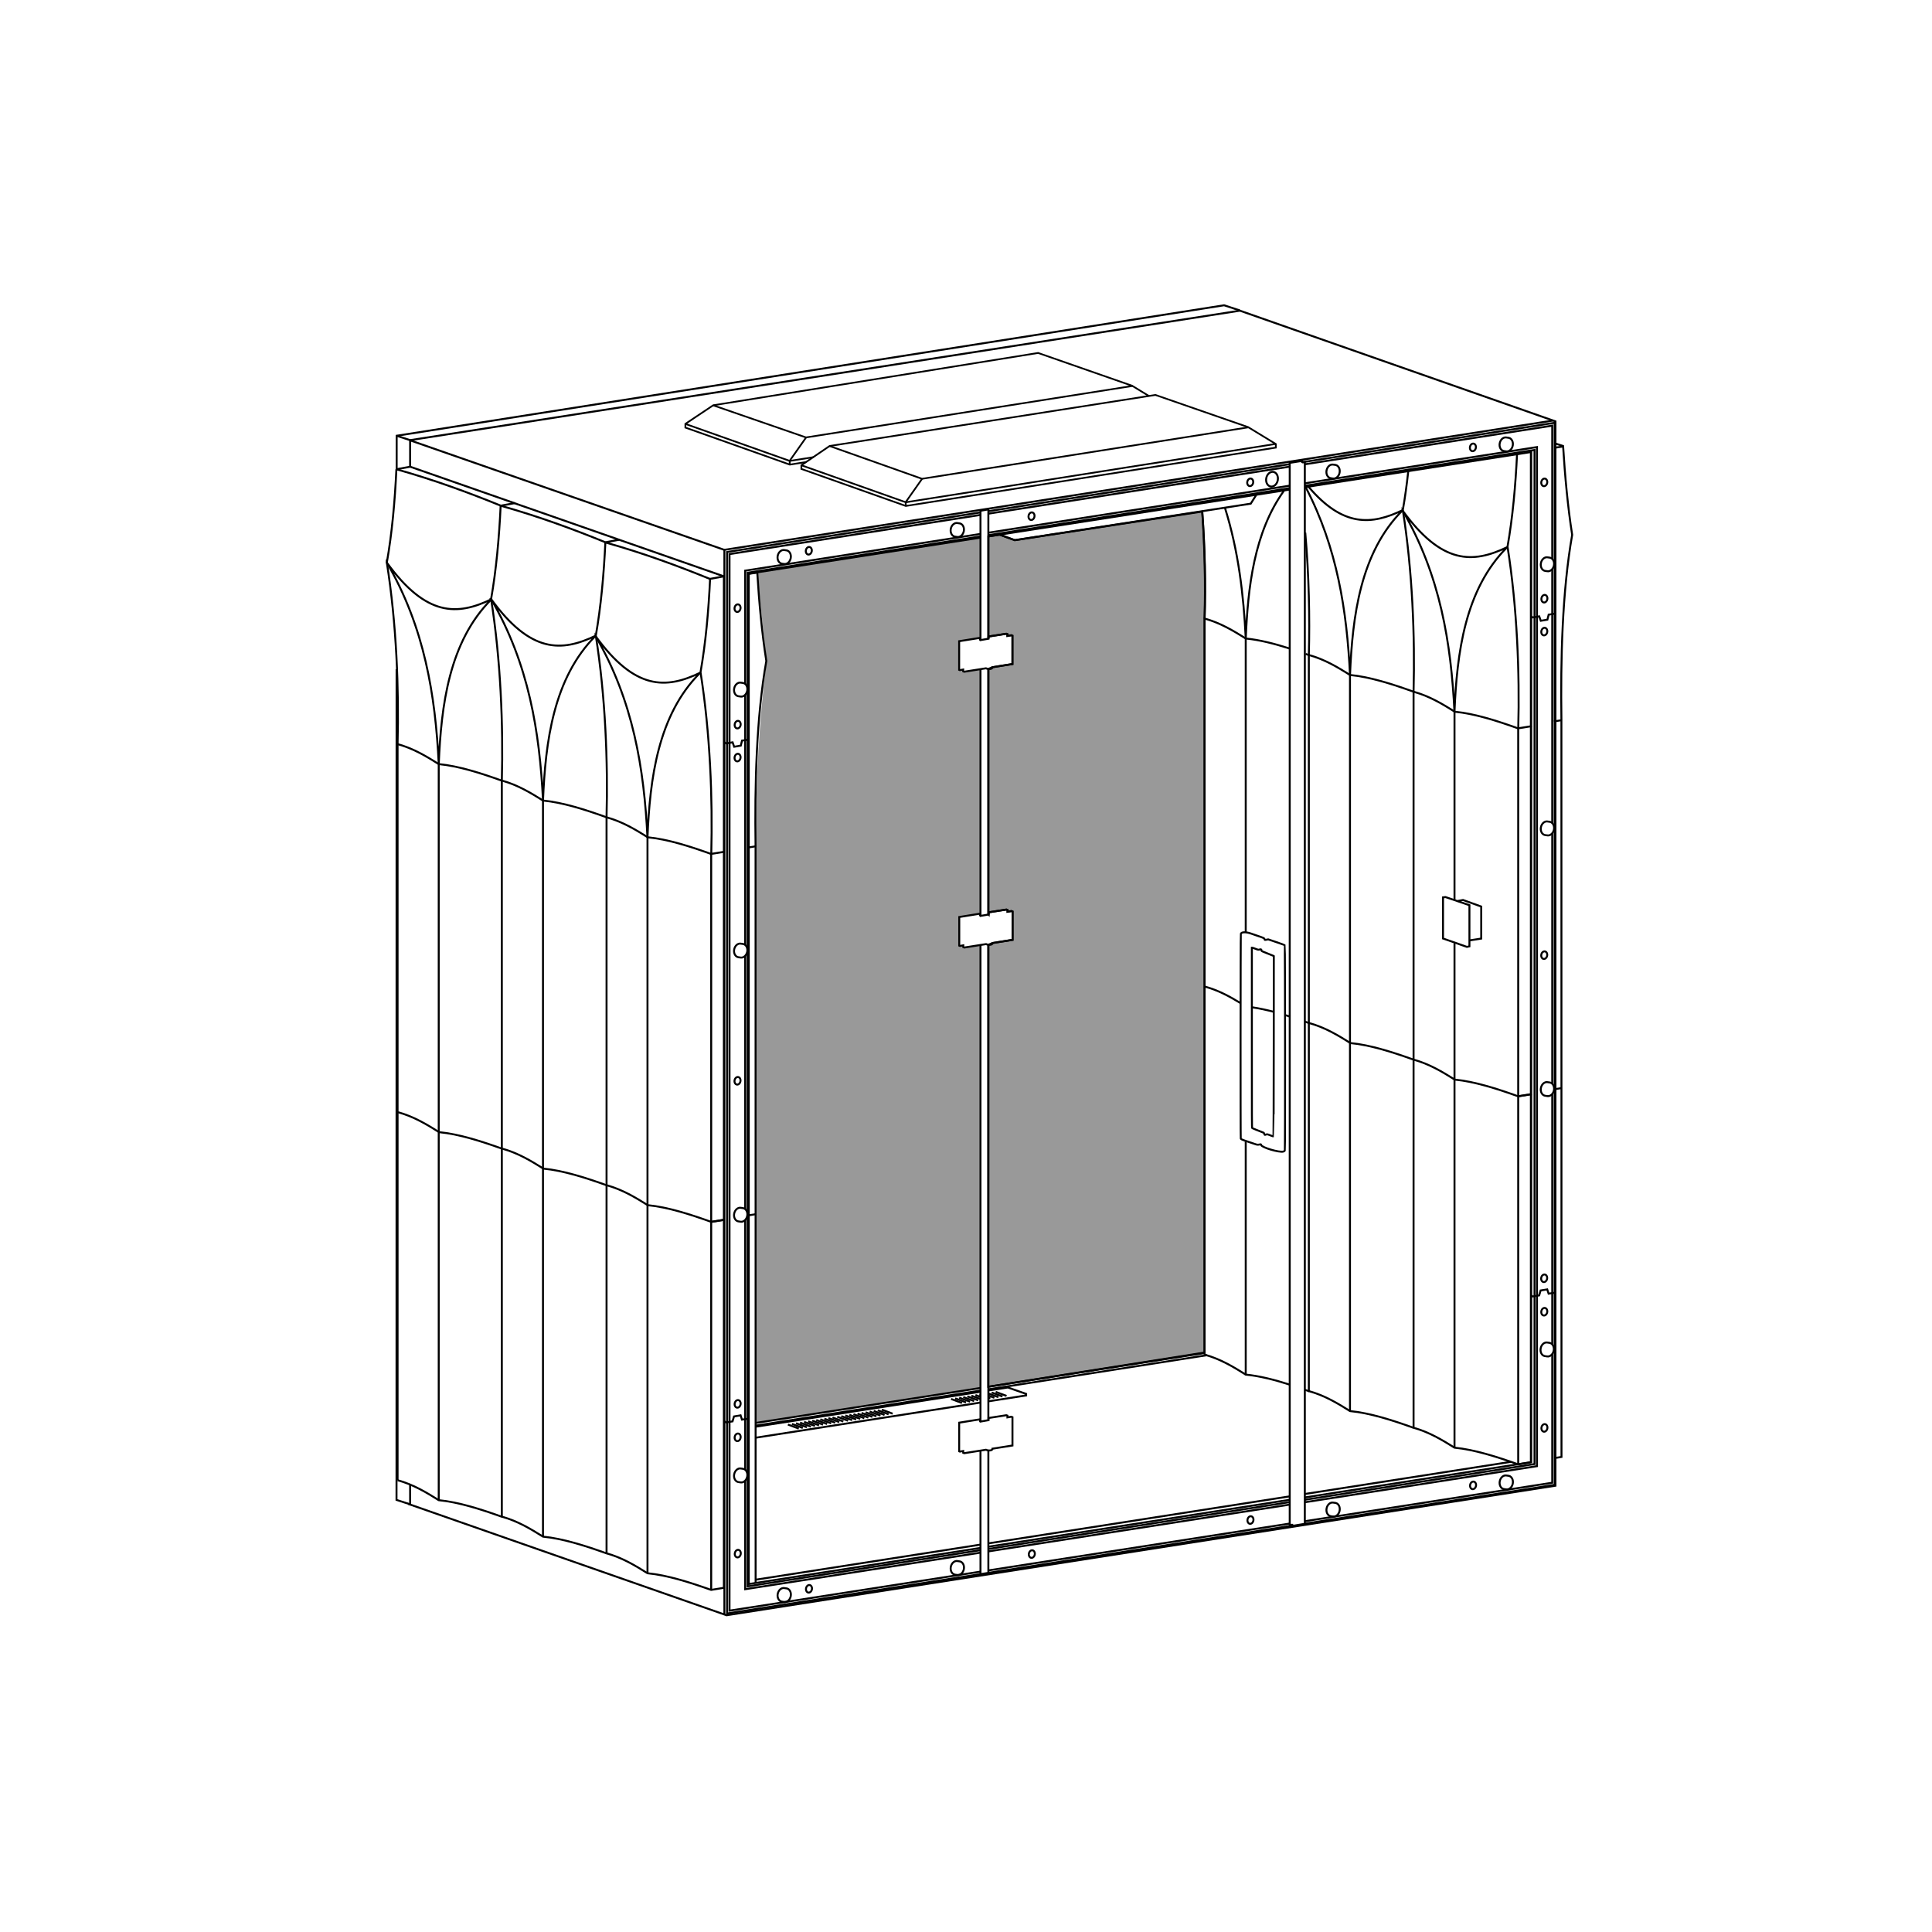 <?xml version="1.0" encoding="UTF-8" standalone="no"?>
<!-- Created with Inkscape (http://www.inkscape.org/) -->

<svg
   version="1.1"
   id="svg2011"
   width="1122.52"
   height="1122.52"
   viewBox="0 0 1122.52 1122.52"
   sodipodi:docname="col-vw322080.svg"
   inkscape:version="1.3.2 (091e20e, 2023-11-25, custom)"
   xmlns:inkscape="http://www.inkscape.org/namespaces/inkscape"
   xmlns:sodipodi="http://sodipodi.sourceforge.net/DTD/sodipodi-0.dtd"
   xmlns="http://www.w3.org/2000/svg"
   xmlns:svg="http://www.w3.org/2000/svg">
  <sodipodi:namedview
     id="namedview1"
     pagecolor="#ffffff"
     bordercolor="#666666"
     borderopacity="1.0"
     inkscape:showpageshadow="2"
     inkscape:pageopacity="0.0"
     inkscape:pagecheckerboard="0"
     inkscape:deskcolor="#d1d1d1"
     inkscape:zoom="0.7563342"
     inkscape:cx="561.25983"
     inkscape:cy="561.25983"
     inkscape:window-width="2048"
     inkscape:window-height="1089"
     inkscape:window-x="-8"
     inkscape:window-y="-8"
     inkscape:window-maximized="1"
     inkscape:current-layer="svg2011" />
  <defs
     id="defs2015" />
  <g
     id="g1">
    <g
       id="g2023"
       transform="matrix(1.333,0,0,1.333,0,4.2729659e-5)">
      <path
         d="m 524.023,222.957 c 1.149,15.566 1.536,31.129 1.032,46.695 l -0.043,319.891 -94.254,14.902 0.027,-192.636 1.832,-0.774 8.727,-1.39 v -12.34 l -0.5,-0.2 -1.696,0.278 v -0.762 l -0.496,-0.168 -7.734,1.199 v 0.953 l -0.113,-0.128 V 291.566 l 1.758,-0.746 8.726,-1.386 V 277.09 l -0.5,-0.199 -1.691,0.281 v -0.762 l -0.5,-0.172 -7.735,1.2 v 0.953 l -0.058,-0.153 v -44.429 l 4.933,-0.762 6.567,2.394 z"
         style="fill:#999999;fill-opacity:1;fill-rule:nonzero;stroke:#000000;stroke-width:0.85;stroke-linecap:butt;stroke-linejoin:miter;stroke-miterlimit:4;stroke-dasharray:none;stroke-opacity:1"
         id="path2025" />
    </g>
    <path
       d="m 439.073,826.989 0.077,-335.036 c -0.093,-39.093 2.052,-73.547 6.156,-107.505 l -5.333,-51.656 129.819,-20.339 -0.037,59.349 -0.208,-0.303 -0.036,-1.011 -12.093,1.953 v 16.641 l 0.411,0.161 1.927,-0.344 v 1.031 l 0.579,0.245 9.464,-1.5 -0.043,143.448 -0.203,-0.287 -0.041,-1.011 -12.089,1.948 v 16.641 l 0.407,0.167 1.932,-0.344 v 1.031 l 0.573,0.245 9.421,-1.495 0.048,257.604 z"
       style="fill:#999999;fill-opacity:1;fill-rule:nonzero;stroke:none;stroke-width:1.333"
       id="path2027" />
    <g
       id="g2029"
       transform="matrix(1.333,0,0,1.333,0,4.2729659e-5)">
      <path
         d="m 553.66,494.848 c -1.281,-0.5 -1.336,-0.512 -1.812,-0.34 -0.645,0.226 -0.618,0.238 -0.77,-0.278 -0.109,-0.367 -0.211,-0.48 -0.531,-0.601 -0.219,-0.082 -0.668,-0.262 -1,-0.399 -0.332,-0.136 -1.27,-0.507 -2.09,-0.824 -0.816,-0.316 -1.559,-0.625 -1.648,-0.691 -0.157,-0.11 -0.161,-2.117 -0.161,-39.371 v -39.258 h 0.196 c 0.105,0 0.746,0.215 1.418,0.477 1.187,0.457 1.23,0.464 1.773,0.292 0.582,-0.179 0.789,-0.078 0.789,0.418 0,0.266 0.203,0.364 2.649,1.309 1.277,0.492 2.418,0.953 2.531,1.023 l 0.211,0.133 -0.027,39.282 c -0.032,26.058 -0.059,39.296 -0.118,39.316 -0.05,0.027 -0.687,-0.203 -1.414,-0.488 z"
         style="fill:none;stroke:#000000;stroke-width:0.85;stroke-linecap:butt;stroke-linejoin:miter;stroke-miterlimit:4;stroke-dasharray:none;stroke-opacity:1"
         id="path2031" />
    </g>
    <g
       id="g2033"
       transform="matrix(1.333,0,0,1.333,0,4.2729659e-5)">
      <path
         d="m 559.398,501.934 c 0.325,-0.098 0.516,-0.243 0.606,-0.461 0.191,-0.453 0.148,-89.258 -0.039,-89.493 -0.07,-0.082 -1.719,-0.687 -3.664,-1.343 l -3.535,-1.196 -0.735,0.153 c -0.449,0.09 -0.75,0.101 -0.773,0.027 -0.223,-0.773 -0.117,-0.715 -3.641,-1.902 -0.437,-0.149 -1.484,-0.508 -2.324,-0.805 -2.211,-0.773 -4.094,-0.742 -4.438,0.07 -0.144,0.344 -0.187,88.571 -0.042,89.215 0.082,0.367 0.402,0.512 3.25,1.461 0.933,0.309 2.218,0.746 2.851,0.965 1.141,0.395 1.262,0.402 2.316,0.184 0.36,-0.075 0.399,-0.055 0.461,0.254 0.231,1.097 7.981,3.39 9.707,2.871 z"
         style="fill:none;stroke:#000000;stroke-width:0.85;stroke-linecap:butt;stroke-linejoin:miter;stroke-miterlimit:4;stroke-dasharray:none;stroke-opacity:1"
         id="path2035" />
    </g>
    <g
       id="g2037"
       transform="matrix(1.333,0,0,1.333,0,4.2729659e-5)">
      <path
         d="m 177.98,655.52 138.708,48.519 361.289,-56.465 V 183.664 L 539.461,135.07"
         style="fill:none;stroke:#000000;stroke-width:0.85;stroke-linecap:butt;stroke-linejoin:miter;stroke-miterlimit:4;stroke-dasharray:none;stroke-opacity:1"
         id="path2039" />
    </g>
    <g
       id="g2041"
       transform="matrix(1.333,0,0,1.333,0,4.2729659e-5)">
      <path
         d="M 676.852,183.309 315.734,239.656 V 703.719"
         style="fill:none;stroke:#000000;stroke-width:0.85;stroke-linecap:butt;stroke-linejoin:miter;stroke-miterlimit:4;stroke-dasharray:none;stroke-opacity:1"
         id="path2043" />
    </g>
    <g
       id="g2045"
       transform="matrix(1.333,0,0,1.333,0,4.2729659e-5)">
      <path
         d="m 540.391,135.414 -361.633,56.434 v 11.613 m 0,443.699 v 8.621"
         style="fill:none;stroke:#000000;stroke-width:0.85;stroke-linecap:butt;stroke-linejoin:miter;stroke-miterlimit:4;stroke-dasharray:none;stroke-opacity:1"
         id="path2047" />
    </g>
    <g
       id="g2049"
       transform="matrix(1.333,0,0,1.333,0,4.2729659e-5)">
      <path
         d="m 178.801,191.953 136.996,47.75"
         style="fill:none;stroke:#000000;stroke-width:0.85;stroke-linecap:butt;stroke-linejoin:miter;stroke-miterlimit:4;stroke-dasharray:none;stroke-opacity:1"
         id="path2051" />
    </g>
    <g
       id="g2065"
       transform="matrix(1.333,0,0,1.333,0,4.2729659e-5)">
      <path
         d="m 315.758,323.582 0.758,0.438 2.8,-0.461 0.684,1.925 2.875,-0.488 0.563,-2.195 2.898,-0.438"
         style="fill:none;stroke:#000000;stroke-width:0.85;stroke-linecap:butt;stroke-linejoin:miter;stroke-miterlimit:4;stroke-dasharray:none;stroke-opacity:1"
         id="path2067" />
    </g>
    <g
       id="g2069"
       transform="matrix(1.333,0,0,1.333,0,4.2729659e-5)">
      <path
         d="m 315.727,619.555 0.757,0.437 2.805,-0.461 0.633,-2.144 2.875,-0.489 0.609,1.875 2.903,-0.437"
         style="fill:none;stroke:#000000;stroke-width:0.85;stroke-linecap:butt;stroke-linejoin:miter;stroke-miterlimit:4;stroke-dasharray:none;stroke-opacity:1"
         id="path2071" />
    </g>
    <g
       id="g2073"
       transform="matrix(1.333,0,0,1.333,0,4.2729659e-5)">
      <path
         d="m 667.344,268.68 0.754,0.437 2.804,-0.461 0.684,1.926 2.875,-0.488 0.559,-2.196 2.902,-0.437"
         style="fill:none;stroke:#000000;stroke-width:0.85;stroke-linecap:butt;stroke-linejoin:miter;stroke-miterlimit:4;stroke-dasharray:none;stroke-opacity:1"
         id="path2075" />
    </g>
    <g
       id="g2077"
       transform="matrix(1.333,0,0,1.333,0,4.2729659e-5)">
      <path
         d="m 667.313,564.652 0.757,0.438 2.801,-0.465 0.633,-2.145 2.879,-0.484 0.609,1.875 2.899,-0.437"
         style="fill:none;stroke:#000000;stroke-width:0.85;stroke-linecap:butt;stroke-linejoin:miter;stroke-miterlimit:4;stroke-dasharray:none;stroke-opacity:1"
         id="path2079" />
    </g>
    <g
       id="g2081"
       transform="matrix(1.333,0,0,1.333,0,4.2729659e-5)">
      <path
         d="m 430.805,674.164 131.351,-20.453 m 6.606,-1.027 98.621,-15.36 V 197.02 l -98.61,15.332 m -6.621,1.031 -131.425,20.43 m -3.383,0.527 -100.981,15.699 V 690.43 l 100.95,-15.723"
         style="fill:none;stroke:#000000;stroke-width:0.85;stroke-linecap:butt;stroke-linejoin:miter;stroke-miterlimit:4;stroke-dasharray:none;stroke-opacity:1"
         id="path2083" />
    </g>
    <g
       id="g2085"
       transform="matrix(1.333,0,0,1.333,0,4.2729659e-5)">
      <path
         d="m 630.035,391 -1.066,0.133 v 17.926 l 10.41,3.656 1.101,-0.242 v -17.926 z"
         style="fill:none;stroke:#000000;stroke-width:0.85;stroke-linecap:butt;stroke-linejoin:miter;stroke-miterlimit:4;stroke-dasharray:none;stroke-opacity:1"
         id="path2087" />
    </g>
    <g
       id="g2089"
       transform="matrix(1.333,0,0,1.333,0,4.2729659e-5)">
      <path
         d="m 635.344,392.723 2.344,-0.45 7.929,2.864 v 13.961 l -5.101,0.793"
         style="fill:none;stroke:#000000;stroke-width:0.85;stroke-linecap:butt;stroke-linejoin:miter;stroke-miterlimit:4;stroke-dasharray:none;stroke-opacity:1"
         id="path2091" />
    </g>
    <g
       id="g2093"
       transform="matrix(1.333,0,0,1.333,0,4.2729659e-5)">
      <path
         d="m 435.727,233.043 6.57,2.398 102.867,-15.91 2.309,-3.652"
         style="fill:none;stroke:#000000;stroke-width:0.85;stroke-linecap:butt;stroke-linejoin:miter;stroke-miterlimit:4;stroke-dasharray:none;stroke-opacity:1"
         id="path2095" />
    </g>
    <g
       id="g2097"
       transform="matrix(1.333,0,0,1.333,0,4.2729659e-5)">
      <path
         d="m 329.445,688.531 97.852,-15.273 m 3.504,-0.547 131.347,-20.5 m 6.571,-1.027 89.816,-14.016"
         style="fill:none;stroke:#000000;stroke-width:0.85;stroke-linecap:butt;stroke-linejoin:miter;stroke-miterlimit:4;stroke-dasharray:none;stroke-opacity:1"
         id="path2099" />
    </g>
    <g
       id="g2101"
       transform="matrix(1.333,0,0,1.333,0,4.2729659e-5)">
      <path
         d="m 525.012,589.734 -94.254,14.711 m -3.36,0.524 -55.023,8.558 -42.953,6.68"
         style="fill:none;stroke:#000000;stroke-width:0.85;stroke-linecap:butt;stroke-linejoin:miter;stroke-miterlimit:4;stroke-dasharray:none;stroke-opacity:1"
         id="path2103" />
    </g>
    <g
       id="g2105"
       transform="matrix(1.333,0,0,1.333,0,4.2729659e-5)">
      <path
         d="m 329.449,621.375 42.93,-6.699 55.027,-8.586 m 3.395,-0.531 92.316,-14.407 2.969,-0.464"
         style="fill:none;stroke:#000000;stroke-width:0.85;stroke-linecap:butt;stroke-linejoin:miter;stroke-miterlimit:4;stroke-dasharray:none;stroke-opacity:1"
         id="path2107" />
    </g>
    <g
       id="g2109"
       transform="matrix(1.333,0,0,1.333,0,4.2729659e-5)">
      <path
         d="m 427.133,278.023 -9.067,1.461 v 12.485 l 0.305,0.121 1.449,-0.258 v 0.773 l 0.43,0.184 9.492,-1.504 c 1.082,0.528 2.91,0.422 2.828,-0.461 l 8.727,-1.39 v -12.34 l -0.5,-0.203 -1.695,0.281 v -0.762 l -0.5,-0.168 -7.735,1.199 v 0.95 l -3.57,0.617 -0.156,-0.223 z"
         style="fill:none;stroke:#000000;stroke-width:0.85;stroke-linecap:butt;stroke-linejoin:miter;stroke-miterlimit:4;stroke-dasharray:none;stroke-opacity:1"
         id="path2111" />
    </g>
    <g
       id="g2113"
       transform="matrix(1.333,0,0,1.333,0,4.2729659e-5)">
      <path
         d="m 427.184,398.238 -9.071,1.461 v 12.481 l 0.305,0.121 1.449,-0.258 v 0.777 l 0.43,0.18 9.492,-1.5 c 1.082,0.523 2.91,0.422 2.828,-0.465 l 8.727,-1.387 v -12.343 l -0.5,-0.2 -1.692,0.282 v -0.762 l -0.5,-0.172 -7.734,1.203 v 0.949 l -3.57,0.614 -0.16,-0.223 z"
         style="fill:none;stroke:#000000;stroke-width:0.85;stroke-linecap:butt;stroke-linejoin:miter;stroke-miterlimit:4;stroke-dasharray:none;stroke-opacity:1"
         id="path2115" />
    </g>
    <g
       id="g2117"
       transform="matrix(1.333,0,0,1.333,0,4.2729659e-5)">
      <path
         d="m 562.152,201.75 v 462.875 h 1.09 v 0.48 l 5.492,-0.917 V 201.582 l -0.281,-0.184 -0.558,0.122 -0.332,-0.098 v -0.363 l -0.282,-0.125 z"
         style="fill:none;stroke:#000000;stroke-width:0.85;stroke-linecap:butt;stroke-linejoin:miter;stroke-miterlimit:4;stroke-dasharray:none;stroke-opacity:1"
         id="path2119" />
    </g>
    <g
       id="g2121"
       transform="matrix(1.333,0,0,1.333,0,4.2729659e-5)">
      <path
         d="m 583.891,658.484 c -0.313,1.602 -1.578,2.715 -2.848,2.52 -0.031,0 -1.043,-0.149 -1.066,-0.156 -1.289,-0.243 -2.079,-1.762 -1.758,-3.395 0.316,-1.633 1.621,-2.754 2.91,-2.512 0.035,0 1.066,0.157 1.101,0.164 1.231,0.301 1.969,1.786 1.661,3.375 z"
         style="fill:none;stroke:#000000;stroke-width:0.85;stroke-linecap:round;stroke-linejoin:round;stroke-miterlimit:4;stroke-dasharray:none;stroke-opacity:1"
         id="path2123" />
    </g>
    <g
       id="g2125"
       transform="matrix(1.333,0,0,1.333,0,4.2729659e-5)">
      <path
         d="m 659.367,646.66 c -0.312,1.606 -1.578,2.719 -2.847,2.524 -0.028,0 -1.043,-0.153 -1.063,-0.157 -1.293,-0.242 -2.078,-1.765 -1.762,-3.394 0.321,-1.633 1.621,-2.758 2.914,-2.512 0.032,0 1.067,0.156 1.098,0.164 1.234,0.301 1.973,1.785 1.66,3.375 z"
         style="fill:none;stroke:#000000;stroke-width:0.85;stroke-linecap:round;stroke-linejoin:round;stroke-miterlimit:4;stroke-dasharray:none;stroke-opacity:1"
         id="path2127" />
    </g>
    <g
       id="g2129"
       transform="matrix(1.333,0,0,1.333,0,4.2729659e-5)">
      <path
         d="m 344.66,695.734 c -0.312,1.606 -1.582,2.719 -2.847,2.524 -0.032,0 -1.043,-0.153 -1.067,-0.156 -1.289,-0.243 -2.078,-1.766 -1.758,-3.395 0.317,-1.633 1.621,-2.758 2.91,-2.512 0.036,0 1.067,0.157 1.102,0.164 1.23,0.301 1.969,1.786 1.66,3.375 z"
         style="fill:none;stroke:#000000;stroke-width:0.85;stroke-linecap:round;stroke-linejoin:round;stroke-miterlimit:4;stroke-dasharray:none;stroke-opacity:1"
         id="path2131" />
    </g>
    <g
       id="g2133"
       transform="matrix(1.333,0,0,1.333,0,4.2729659e-5)">
      <path
         d="m 420.105,683.961 c -0.312,1.605 -1.582,2.719 -2.851,2.523 -0.027,0 -1.043,-0.148 -1.063,-0.156 -1.289,-0.242 -2.078,-1.765 -1.761,-3.394 0.32,-1.633 1.625,-2.758 2.914,-2.512 0.035,0 1.066,0.156 1.101,0.164 1.231,0.301 1.969,1.785 1.66,3.375 z"
         style="fill:none;stroke:#000000;stroke-width:0.85;stroke-linecap:round;stroke-linejoin:round;stroke-miterlimit:4;stroke-dasharray:none;stroke-opacity:1"
         id="path2135" />
    </g>
    <g
       id="g2137"
       transform="matrix(1.333,0,0,1.333,0,4.2729659e-5)">
      <path
         d="m 583.879,206.047 c -0.313,1.605 -1.582,2.719 -2.852,2.523 -0.027,0 -1.043,-0.152 -1.062,-0.156 -1.289,-0.246 -2.078,-1.766 -1.762,-3.398 0.32,-1.629 1.625,-2.754 2.914,-2.508 0.035,0 1.067,0.156 1.102,0.164 1.23,0.301 1.969,1.785 1.66,3.371 z"
         style="fill:none;stroke:#000000;stroke-width:0.85;stroke-linecap:round;stroke-linejoin:round;stroke-miterlimit:4;stroke-dasharray:none;stroke-opacity:1"
         id="path2139" />
    </g>
    <g
       id="g2141"
       transform="matrix(1.333,0,0,1.333,0,4.2729659e-5)">
      <path
         d="m 659.355,194.227 c -0.312,1.605 -1.578,2.718 -2.847,2.523 -0.028,0 -1.043,-0.152 -1.067,-0.156 -1.289,-0.246 -2.078,-1.766 -1.757,-3.399 0.316,-1.629 1.621,-2.754 2.914,-2.511 0.031,0 1.066,0.156 1.097,0.164 1.231,0.304 1.969,1.789 1.66,3.375 z"
         style="fill:none;stroke:#000000;stroke-width:0.85;stroke-linecap:round;stroke-linejoin:round;stroke-miterlimit:4;stroke-dasharray:none;stroke-opacity:1"
         id="path2143" />
    </g>
    <g
       id="g2145"
       transform="matrix(1.333,0,0,1.333,0,4.2729659e-5)">
      <path
         d="m 344.648,243.301 c -0.312,1.601 -1.582,2.719 -2.851,2.519 -0.027,0 -1.043,-0.148 -1.063,-0.156 -1.289,-0.242 -2.078,-1.762 -1.761,-3.394 0.32,-1.629 1.625,-2.754 2.914,-2.512 0.035,0 1.066,0.156 1.101,0.164 1.231,0.305 1.969,1.785 1.66,3.375 z"
         style="fill:none;stroke:#000000;stroke-width:0.85;stroke-linecap:round;stroke-linejoin:round;stroke-miterlimit:4;stroke-dasharray:none;stroke-opacity:1"
         id="path2147" />
    </g>
    <g
       id="g2149"
       transform="matrix(1.333,0,0,1.333,0,4.2729659e-5)">
      <path
         d="m 325.684,301.09 c -0.313,1.605 -1.582,2.719 -2.848,2.523 -0.031,0 -1.043,-0.148 -1.066,-0.156 -1.29,-0.242 -2.079,-1.766 -1.762,-3.394 0.32,-1.633 1.625,-2.758 2.914,-2.512 0.035,0 1.066,0.156 1.101,0.164 1.231,0.301 1.969,1.785 1.661,3.375 z"
         style="fill:none;stroke:#000000;stroke-width:0.85;stroke-linecap:round;stroke-linejoin:round;stroke-miterlimit:4;stroke-dasharray:none;stroke-opacity:1"
         id="path2151" />
    </g>
    <g
       id="g2153"
       transform="matrix(1.333,0,0,1.333,0,4.2729659e-5)">
      <path
         d="m 325.684,414.848 c -0.313,1.605 -1.582,2.718 -2.848,2.523 -0.031,0 -1.043,-0.152 -1.066,-0.156 -1.29,-0.242 -2.079,-1.766 -1.762,-3.395 0.32,-1.632 1.625,-2.757 2.914,-2.511 0.035,0 1.066,0.156 1.101,0.168 1.231,0.3 1.969,1.785 1.661,3.371 z"
         style="fill:none;stroke:#000000;stroke-width:0.85;stroke-linecap:round;stroke-linejoin:round;stroke-miterlimit:4;stroke-dasharray:none;stroke-opacity:1"
         id="path2155" />
    </g>
    <g
       id="g2157"
       transform="matrix(1.333,0,0,1.333,0,4.2729659e-5)">
      <path
         d="m 325.684,529.988 c -0.313,1.606 -1.582,2.719 -2.848,2.524 -0.031,0 -1.043,-0.149 -1.066,-0.157 -1.29,-0.242 -2.079,-1.765 -1.762,-3.394 0.32,-1.633 1.625,-2.758 2.914,-2.512 0.035,0 1.066,0.16 1.101,0.168 1.231,0.301 1.969,1.785 1.661,3.375 z"
         style="fill:none;stroke:#000000;stroke-width:0.85;stroke-linecap:round;stroke-linejoin:round;stroke-miterlimit:4;stroke-dasharray:none;stroke-opacity:1"
         id="path2159" />
    </g>
    <g
       id="g2161"
       transform="matrix(1.333,0,0,1.333,0,4.2729659e-5)">
      <path
         d="m 325.684,643.613 c -0.313,1.602 -1.582,2.719 -2.848,2.52 -0.031,0 -1.043,-0.149 -1.066,-0.156 -1.29,-0.243 -2.079,-1.762 -1.762,-3.395 0.32,-1.629 1.625,-2.754 2.914,-2.512 0.035,0 1.066,0.157 1.101,0.164 1.231,0.305 1.969,1.786 1.661,3.375 z"
         style="fill:none;stroke:#000000;stroke-width:0.85;stroke-linecap:round;stroke-linejoin:round;stroke-miterlimit:4;stroke-dasharray:none;stroke-opacity:1"
         id="path2163" />
    </g>
    <g
       id="g2165"
       transform="matrix(1.333,0,0,1.333,0,4.2729659e-5)">
      <path
         d="m 677.211,588.711 c -0.316,1.602 -1.582,2.715 -2.852,2.519 -0.027,0 -1.043,-0.148 -1.062,-0.156 -1.293,-0.242 -2.078,-1.761 -1.762,-3.394 0.32,-1.633 1.625,-2.754 2.914,-2.512 0.035,0 1.067,0.156 1.098,0.164 1.234,0.305 1.973,1.785 1.664,3.375 z"
         style="fill:none;stroke:#000000;stroke-width:0.85;stroke-linecap:round;stroke-linejoin:round;stroke-miterlimit:4;stroke-dasharray:none;stroke-opacity:1"
         id="path2167" />
    </g>
    <g
       id="g2169"
       transform="matrix(1.333,0,0,1.333,0,4.2729659e-5)">
      <path
         d="m 677.313,246.461 c -0.313,1.605 -1.579,2.719 -2.848,2.523 -0.031,0 -1.043,-0.152 -1.067,-0.156 -1.289,-0.246 -2.078,-1.765 -1.757,-3.398 0.316,-1.629 1.621,-2.754 2.91,-2.508 0.035,0 1.07,0.156 1.101,0.164 1.231,0.305 1.969,1.789 1.661,3.375 z"
         style="fill:none;stroke:#000000;stroke-width:0.85;stroke-linecap:round;stroke-linejoin:round;stroke-miterlimit:4;stroke-dasharray:none;stroke-opacity:1"
         id="path2171" />
    </g>
    <g
       id="g2173"
       transform="matrix(1.333,0,0,1.333,0,4.2729659e-5)">
      <path
         d="m 677.313,361.602 c -0.313,1.605 -1.579,2.718 -2.848,2.523 -0.031,0 -1.043,-0.148 -1.067,-0.156 -1.289,-0.242 -2.078,-1.766 -1.757,-3.395 0.316,-1.633 1.621,-2.758 2.91,-2.511 0.035,0 1.07,0.156 1.101,0.164 1.231,0.3 1.969,1.785 1.661,3.375 z"
         style="fill:none;stroke:#000000;stroke-width:0.85;stroke-linecap:round;stroke-linejoin:round;stroke-miterlimit:4;stroke-dasharray:none;stroke-opacity:1"
         id="path2175" />
    </g>
    <g
       id="g2177"
       transform="matrix(1.333,0,0,1.333,0,4.2729659e-5)">
      <path
         d="m 677.313,475.227 c -0.313,1.601 -1.579,2.714 -2.848,2.519 -0.031,0 -1.043,-0.148 -1.067,-0.156 -1.289,-0.242 -2.078,-1.762 -1.757,-3.395 0.316,-1.632 1.621,-2.754 2.91,-2.511 0.035,0 1.07,0.16 1.101,0.168 1.231,0.3 1.969,1.785 1.661,3.375 z"
         style="fill:none;stroke:#000000;stroke-width:0.85;stroke-linecap:round;stroke-linejoin:round;stroke-miterlimit:4;stroke-dasharray:none;stroke-opacity:1"
         id="path2179" />
    </g>
    <g
       id="g2181"
       transform="matrix(1.333,0,0,1.333,0,4.2729659e-5)">
      <path
         d="m 420.09,231.527 c -0.313,1.606 -1.578,2.719 -2.848,2.524 -0.027,0 -1.043,-0.153 -1.062,-0.156 -1.293,-0.247 -2.078,-1.766 -1.762,-3.399 0.32,-1.629 1.621,-2.754 2.914,-2.508 0.031,0 1.066,0.157 1.098,0.164 1.23,0.305 1.972,1.786 1.66,3.375 z"
         style="fill:none;stroke:#000000;stroke-width:0.85;stroke-linecap:round;stroke-linejoin:round;stroke-miterlimit:4;stroke-dasharray:none;stroke-opacity:1"
         id="path2183" />
    </g>
    <g
       id="g2185"
       transform="matrix(1.333,0.256,-0.256,1.333,0,4.2729659e-5)">
      <path
         d="m 560.482,569.969 c -10e-4,0.906 -0.572,1.637 -1.278,1.64 -0.704,-0.002 -1.274,-0.736 -1.276,-1.638 0.002,-0.903 0.572,-1.637 1.279,-1.636 0.703,-0.003 1.274,0.732 1.275,1.634 z"
         style="fill:none;stroke:#000000;stroke-width:0.835;stroke-linecap:round;stroke-linejoin:round;stroke-miterlimit:4;stroke-dasharray:none;stroke-opacity:1"
         id="path2187" />
    </g>
    <g
       id="g2189"
       transform="matrix(1.333,0.256,-0.256,1.333,0,4.2729659e-5)">
      <path
         d="m 469.609,602.575 c 0.001,0.902 -0.572,1.637 -1.276,1.636 -0.703,-0.002 -1.277,-0.731 -1.275,-1.638 -0.002,-0.902 0.572,-1.637 1.275,-1.636 0.703,-0.002 1.273,0.732 1.276,1.638 z"
         style="fill:none;stroke:#000000;stroke-width:0.835;stroke-linecap:round;stroke-linejoin:round;stroke-miterlimit:4;stroke-dasharray:none;stroke-opacity:1"
         id="path2191" />
    </g>
    <g
       id="g2193"
       transform="matrix(1.333,0.256,-0.256,1.333,0,4.2729659e-5)">
      <path
         d="m 649.637,538.013 c 0.002,0.906 -0.568,1.636 -1.274,1.639 -0.704,-0.001 -1.275,-0.735 -1.276,-1.637 10e-4,-0.907 0.572,-1.638 1.275,-1.636 0.707,-0.003 1.278,0.731 1.275,1.634 z"
         style="fill:none;stroke:#000000;stroke-width:0.835;stroke-linecap:round;stroke-linejoin:round;stroke-miterlimit:4;stroke-dasharray:none;stroke-opacity:1"
         id="path2195" />
    </g>
    <g
       id="g2197"
       transform="matrix(1.333,0.256,-0.256,1.333,0,4.2729659e-5)">
      <path
         d="m 740.416,505.48 c -0.003,0.902 -0.572,1.637 -1.276,1.635 -0.707,0 -1.277,-0.731 -1.276,-1.637 -10e-4,-0.902 0.569,-1.637 1.276,-1.636 0.703,0.001 1.273,0.732 1.276,1.638 z"
         style="fill:none;stroke:#000000;stroke-width:0.835;stroke-linecap:round;stroke-linejoin:round;stroke-miterlimit:4;stroke-dasharray:none;stroke-opacity:1"
         id="path2199" />
    </g>
    <g
       id="g2201"
       transform="matrix(1.333,0.256,-0.256,1.333,0,4.2729659e-5)">
      <path
         d="m 765.772,475.567 c 10e-4,0.902 -0.568,1.637 -1.276,1.636 -0.702,0.002 -1.273,-0.732 -1.275,-1.638 0.002,-0.903 0.572,-1.637 1.275,-1.636 0.707,0.001 1.278,0.735 1.276,1.638 z"
         style="fill:none;stroke:#000000;stroke-width:0.835;stroke-linecap:round;stroke-linejoin:round;stroke-miterlimit:4;stroke-dasharray:none;stroke-opacity:1"
         id="path2203" />
    </g>
    <g
       id="g2205"
       transform="matrix(1.333,0.256,-0.256,1.333,0,4.2729659e-5)">
      <path
         d="m 756.335,426.732 c -0.002,0.903 -0.572,1.638 -1.276,1.636 -0.707,-10e-4 -1.277,-0.731 -1.275,-1.638 -0.002,-0.902 0.568,-1.636 1.275,-1.635 0.704,10e-4 1.274,0.732 1.276,1.637 z"
         style="fill:none;stroke:#000000;stroke-width:0.835;stroke-linecap:round;stroke-linejoin:round;stroke-miterlimit:4;stroke-dasharray:none;stroke-opacity:1"
         id="path2207" />
    </g>
    <g
       id="g2209"
       transform="matrix(1.333,0.256,-0.256,1.333,0,4.2729659e-5)">
      <path
         d="m 753.584,412.683 c 0.001,0.902 -0.568,1.637 -1.276,1.636 -0.702,0.002 -1.273,-0.732 -1.275,-1.638 0.002,-0.903 0.572,-1.633 1.275,-1.636 0.707,10e-4 1.278,0.735 1.276,1.638 z"
         style="fill:none;stroke:#000000;stroke-width:0.835;stroke-linecap:round;stroke-linejoin:round;stroke-miterlimit:4;stroke-dasharray:none;stroke-opacity:1"
         id="path2211" />
    </g>
    <g
       id="g2213"
       transform="matrix(1.333,0.256,-0.256,1.333,0,4.2729659e-5)">
      <path
         d="m 727.527,276.847 c -0.002,0.903 -0.572,1.637 -1.276,1.636 -0.706,0.003 -1.277,-0.731 -1.275,-1.634 -0.002,-0.906 0.569,-1.636 1.275,-1.639 0.704,0.001 1.274,0.735 1.276,1.637 z"
         style="fill:none;stroke:#000000;stroke-width:0.835;stroke-linecap:round;stroke-linejoin:round;stroke-miterlimit:4;stroke-dasharray:none;stroke-opacity:1"
         id="path2215" />
    </g>
    <g
       id="g2217"
       transform="matrix(1.333,0.256,-0.256,1.333,0,4.2729659e-5)">
      <path
         d="m 701.43,140.824 c 0.001,0.902 -0.572,1.637 -1.276,1.636 -0.702,0.002 -1.273,-0.732 -1.275,-1.634 0.002,-0.907 0.572,-1.638 1.275,-1.64 0.707,0.001 1.278,0.735 1.276,1.638 z"
         style="fill:none;stroke:#000000;stroke-width:0.835;stroke-linecap:round;stroke-linejoin:round;stroke-miterlimit:4;stroke-dasharray:none;stroke-opacity:1"
         id="path2219" />
    </g>
    <g
       id="g2221"
       transform="matrix(1.333,0.256,-0.256,1.333,0,4.2729659e-5)">
      <path
         d="m 698.822,126.993 c -0.002,0.903 -0.572,1.637 -1.275,1.636 -0.707,-0.001 -1.277,-0.731 -1.276,-1.638 -10e-4,-0.902 0.568,-1.637 1.276,-1.636 0.703,0.002 1.273,0.732 1.275,1.638 z"
         style="fill:none;stroke:#000000;stroke-width:0.835;stroke-linecap:round;stroke-linejoin:round;stroke-miterlimit:4;stroke-dasharray:none;stroke-opacity:1"
         id="path2223" />
    </g>
    <g
       id="g2225"
       transform="matrix(1.333,0.256,-0.256,1.333,0,4.2729659e-5)">
      <path
         d="m 689.375,78.105 c -0.002,0.903 -0.572,1.638 -1.275,1.636 -0.703,0.002 -1.277,-0.731 -1.275,-1.634 -0.002,-0.905 0.572,-1.637 1.275,-1.639 0.703,10e-4 1.274,0.735 1.275,1.637 z"
         style="fill:none;stroke:#000000;stroke-width:0.835;stroke-linecap:round;stroke-linejoin:round;stroke-miterlimit:4;stroke-dasharray:none;stroke-opacity:1"
         id="path2227" />
    </g>
    <g
       id="g2229"
       transform="matrix(1.333,0.256,-0.256,1.333,0,4.2729659e-5)">
      <path
         d="m 656.554,69.156 c -0.003,0.903 -0.572,1.637 -1.28,1.636 -0.703,-0.001 -1.273,-0.731 -1.272,-1.638 -10e-4,-0.902 0.569,-1.637 1.276,-1.636 0.703,0.002 1.273,0.732 1.276,1.638 z"
         style="fill:none;stroke:#000000;stroke-width:0.835;stroke-linecap:round;stroke-linejoin:round;stroke-miterlimit:4;stroke-dasharray:none;stroke-opacity:1"
         id="path2231" />
    </g>
    <g
       id="g2233"
       transform="matrix(1.333,0.256,-0.256,1.333,0,4.2729659e-5)">
      <path
         d="m 565.765,101.816 c -0.003,0.903 -0.573,1.634 -1.276,1.636 -0.707,-0.001 -1.278,-0.735 -1.276,-1.638 -10e-4,-0.902 0.569,-1.636 1.276,-1.635 0.703,-0.003 1.273,0.731 1.276,1.637 z"
         style="fill:none;stroke:#000000;stroke-width:0.835;stroke-linecap:round;stroke-linejoin:round;stroke-miterlimit:4;stroke-dasharray:none;stroke-opacity:1"
         id="path2235" />
    </g>
    <g
       id="g2237"
       transform="matrix(1.333,0.254,-0.259,1.332,0,4.2729659e-5)">
      <path
         d="m 576.289,99.612 c -0.003,1.756 -1.121,3.18 -2.504,3.182 -1.379,-0.003 -2.499,-1.428 -2.5,-3.183 -10e-4,-1.758 1.121,-3.184 2.501,-3.181 1.382,-0.001 2.502,1.423 2.503,3.182 z"
         style="fill:none;stroke:#000000;stroke-width:0.835;stroke-linecap:round;stroke-linejoin:round;stroke-miterlimit:4;stroke-dasharray:none;stroke-opacity:1"
         id="path2239" />
    </g>
    <g
       id="g2241"
       transform="matrix(1.333,0.256,-0.256,1.333,0,4.2729659e-5)">
      <path
         d="m 476.563,133.714 c -10e-4,0.907 -0.572,1.638 -1.274,1.64 -0.708,-0.001 -1.278,-0.735 -1.276,-1.638 -0.002,-0.905 0.568,-1.636 1.275,-1.639 0.703,0.001 1.274,0.735 1.275,1.637 z"
         style="fill:none;stroke:#000000;stroke-width:0.835;stroke-linecap:round;stroke-linejoin:round;stroke-miterlimit:4;stroke-dasharray:none;stroke-opacity:1"
         id="path2243" />
    </g>
    <g
       id="g2245"
       transform="matrix(1.333,0.256,-0.256,1.333,0,4.2729659e-5)">
      <path
         d="m 385.735,166.23 c 10e-4,0.902 -0.572,1.637 -1.276,1.636 -0.703,-0.002 -1.273,-0.732 -1.275,-1.638 0.002,-0.903 0.572,-1.637 1.275,-1.636 0.707,10e-4 1.277,0.732 1.276,1.638 z"
         style="fill:none;stroke:#000000;stroke-width:0.835;stroke-linecap:round;stroke-linejoin:round;stroke-miterlimit:4;stroke-dasharray:none;stroke-opacity:1"
         id="path2247" />
    </g>
    <g
       id="g2249"
       transform="matrix(1.333,0.256,-0.256,1.333,0,4.2729659e-5)">
      <path
         d="m 360.407,196.106 c -0.003,0.903 -0.572,1.637 -1.276,1.636 -0.707,-10e-4 -1.277,-0.731 -1.275,-1.638 -0.002,-0.902 0.568,-1.637 1.275,-1.636 0.703,0.002 1.273,0.732 1.276,1.638 z"
         style="fill:none;stroke:#000000;stroke-width:0.835;stroke-linecap:round;stroke-linejoin:round;stroke-miterlimit:4;stroke-dasharray:none;stroke-opacity:1"
         id="path2251" />
    </g>
    <g
       id="g2253"
       transform="matrix(1.333,0.256,-0.256,1.333,0,4.2729659e-5)">
      <path
         d="m 369.863,245.062 c 0.002,0.906 -0.572,1.637 -1.275,1.636 -0.703,0.002 -1.274,-0.732 -1.275,-1.634 0.001,-0.907 0.572,-1.637 1.274,-1.64 0.704,0.002 1.278,0.735 1.276,1.638 z"
         style="fill:none;stroke:#000000;stroke-width:0.835;stroke-linecap:round;stroke-linejoin:round;stroke-miterlimit:4;stroke-dasharray:none;stroke-opacity:1"
         id="path2255" />
    </g>
    <g
       id="g2257"
       transform="matrix(1.333,0.256,-0.256,1.333,0,4.2729659e-5)">
      <path
         d="m 372.479,258.918 c -0.002,0.903 -0.572,1.638 -1.279,1.637 -0.703,-0.002 -1.273,-0.732 -1.276,-1.638 0.003,-0.902 0.572,-1.637 1.28,-1.636 0.703,10e-4 1.273,0.732 1.275,1.637 z"
         style="fill:none;stroke:#000000;stroke-width:0.835;stroke-linecap:round;stroke-linejoin:round;stroke-miterlimit:4;stroke-dasharray:none;stroke-opacity:1"
         id="path2259" />
    </g>
    <g
       id="g2261"
       transform="matrix(1.333,0.256,-0.256,1.333,0,4.2729659e-5)">
      <path
         d="m 398.552,394.794 c 10e-4,0.902 -0.568,1.637 -1.276,1.636 -0.703,-0.002 -1.273,-0.732 -1.275,-1.638 0.002,-0.902 0.572,-1.637 1.275,-1.635 0.707,0 1.277,0.731 1.276,1.637 z"
         style="fill:none;stroke:#000000;stroke-width:0.835;stroke-linecap:round;stroke-linejoin:round;stroke-miterlimit:4;stroke-dasharray:none;stroke-opacity:1"
         id="path2263" />
    </g>
    <g
       id="g2265"
       transform="matrix(1.333,0.256,-0.256,1.333,0,4.2729659e-5)">
      <path
         d="m 424.687,530.591 c 0.002,0.902 -0.572,1.638 -1.275,1.636 -0.703,0.002 -1.273,-0.732 -1.276,-1.637 0.003,-0.903 0.573,-1.634 1.276,-1.636 0.703,0.001 1.278,0.735 1.275,1.637 z"
         style="fill:none;stroke:#000000;stroke-width:0.835;stroke-linecap:round;stroke-linejoin:round;stroke-miterlimit:4;stroke-dasharray:none;stroke-opacity:1"
         id="path2267" />
    </g>
    <g
       id="g2269"
       transform="matrix(1.333,0.256,-0.256,1.333,0,4.2729659e-5)">
      <path
         d="m 427.39,544.654 c 0.002,0.902 -0.572,1.637 -1.275,1.636 -0.704,-0.002 -1.274,-0.732 -1.276,-1.638 0.002,-0.903 0.572,-1.637 1.276,-1.636 0.707,0.001 1.277,0.731 1.275,1.638 z"
         style="fill:none;stroke:#000000;stroke-width:0.835;stroke-linecap:round;stroke-linejoin:round;stroke-miterlimit:4;stroke-dasharray:none;stroke-opacity:1"
         id="path2271" />
    </g>
    <g
       id="g2273"
       transform="matrix(1.333,0.256,-0.256,1.333,0,4.2729659e-5)">
      <path
         d="m 436.839,593.529 c -0.002,0.907 -0.572,1.638 -1.276,1.636 -0.706,0.003 -1.277,-0.731 -1.275,-1.634 -0.002,-0.906 0.569,-1.636 1.275,-1.639 0.704,10e-4 1.274,0.735 1.276,1.637 z"
         style="fill:none;stroke:#000000;stroke-width:0.835;stroke-linecap:round;stroke-linejoin:round;stroke-miterlimit:4;stroke-dasharray:none;stroke-opacity:1"
         id="path2275" />
    </g>
    <g
       id="g2281"
       transform="matrix(1.333,0,0,1.333,0,4.2729659e-5)">
      <path
         d="m 430.797,685.57 132.469,-20.597 m 5.5,-0.856 108.879,-16.929 V 184.285 l -0.614,0.098 -109.324,17.062 m -5.543,0.871 -131.391,20.504 m -3.425,0.535 -110.438,17.239 v 462.679 l 110.469,-17.171 m 0,-1.082 -109.402,17.011 V 241.508 l 109.367,-17.07 m 3.453,-0.54 131.367,-20.507 m 6.59,-1.024 107.82,-16.836 v 58.074 m 0,4.438 v 110.738 m 0,4.438 V 472.41 m 0,4.438 v 109.156 m 0,4.18 v 56.093 l -107.801,16.762 m -6.605,1.027 -131.371,20.426"
         style="fill:none;stroke:#000000;stroke-width:0.85;stroke-linecap:butt;stroke-linejoin:miter;stroke-miterlimit:4;stroke-dasharray:none;stroke-opacity:1"
         id="path2283" />
    </g>
    <g
       id="g2285"
       transform="matrix(1.333,0,0,1.333,0,4.2729659e-5)">
      <path
         d="M 430.797,676.211 562.16,655.809 m 6.594,-1.028 101.172,-15.726 V 194.863 l -0.617,0.098 -100.555,15.691 m -6.59,1.032 -131.387,20.504 m -3.425,0.535 -102.547,16.004 v 49.406 m 0,4.707 v 109.031 m 0,4.754 v 110.422 m 0,4.707 v 108.91 m 0,4.703 v 47.321 L 427.379,676.75 m 0,-1.082 -101.504,15.773 v -441.8 l 101.492,-15.84 m 3.41,-0.531 131.387,-20.508 m 6.59,-1.032 100.101,-15.617 V 638.141 L 568.75,653.699 m -6.578,1.024 -131.375,20.418"
         style="fill:none;stroke:#000000;stroke-width:0.85;stroke-linecap:butt;stroke-linejoin:miter;stroke-miterlimit:4;stroke-dasharray:none;stroke-opacity:1"
         id="path2287" />
    </g>
    <g
       id="g2289"
       transform="matrix(1.333,0,0,1.333,0,4.2729659e-5)">
      <path
         d="m 329.422,626.641 52.289,-8.172 3.383,-0.528 42.281,-6.609 m 3.441,-0.535 16.442,-2.57 v -0.672 l -7.961,-2.789 -8.481,1.3 m -3.414,0.551 -31.773,4.953 -23.258,3.602 -42.953,6.68"
         style="fill:none;stroke:#000000;stroke-width:0.85;stroke-linecap:butt;stroke-linejoin:miter;stroke-miterlimit:4;stroke-dasharray:none;stroke-opacity:1"
         id="path2291" />
    </g>
    <g
       id="g2293"
       transform="matrix(1.333,0,0,1.333,0,4.2729659e-5)">
      <path
         d="m 414.563,609.773 4.73,1.754"
         style="fill:none;stroke:#000000;stroke-width:0.85;stroke-linecap:butt;stroke-linejoin:miter;stroke-miterlimit:4;stroke-dasharray:none;stroke-opacity:1"
         id="path2295" />
    </g>
    <g
       id="g2297"
       transform="matrix(1.333,0,0,1.333,0,4.2729659e-5)">
      <path
         d="m 416.328,609.508 4.731,1.754"
         style="fill:none;stroke:#000000;stroke-width:0.85;stroke-linecap:butt;stroke-linejoin:miter;stroke-miterlimit:4;stroke-dasharray:none;stroke-opacity:1"
         id="path2299" />
    </g>
    <g
       id="g2301"
       transform="matrix(1.333,0,0,1.333,0,4.2729659e-5)">
      <path
         d="m 418.094,609.211 4.73,1.754"
         style="fill:none;stroke:#000000;stroke-width:0.85;stroke-linecap:butt;stroke-linejoin:miter;stroke-miterlimit:4;stroke-dasharray:none;stroke-opacity:1"
         id="path2303" />
    </g>
    <g
       id="g2305"
       transform="matrix(1.333,0,0,1.333,0,4.2729659e-5)">
      <path
         d="m 419.859,608.945 4.731,1.754"
         style="fill:none;stroke:#000000;stroke-width:0.85;stroke-linecap:butt;stroke-linejoin:miter;stroke-miterlimit:4;stroke-dasharray:none;stroke-opacity:1"
         id="path2307" />
    </g>
    <g
       id="g2309"
       transform="matrix(1.333,0,0,1.333,0,4.2729659e-5)">
      <path
         d="m 421.625,608.621 4.73,1.754"
         style="fill:none;stroke:#000000;stroke-width:0.85;stroke-linecap:butt;stroke-linejoin:miter;stroke-miterlimit:4;stroke-dasharray:none;stroke-opacity:1"
         id="path2311" />
    </g>
    <g
       id="g2313"
       transform="matrix(1.333,0,0,1.333,0,4.2729659e-5)">
      <path
         d="m 423.395,608.355 4,1.485"
         style="fill:none;stroke:#000000;stroke-width:0.85;stroke-linecap:butt;stroke-linejoin:miter;stroke-miterlimit:4;stroke-dasharray:none;stroke-opacity:1"
         id="path2315" />
    </g>
    <g
       id="g2317"
       transform="matrix(1.333,0,0,1.333,0,4.2729659e-5)">
      <path
         d="m 425.16,608.059 2.227,0.828"
         style="fill:none;stroke:#000000;stroke-width:0.85;stroke-linecap:butt;stroke-linejoin:miter;stroke-miterlimit:4;stroke-dasharray:none;stroke-opacity:1"
         id="path2319" />
    </g>
    <g
       id="g2321"
       transform="matrix(1.333,0,0,1.333,0,4.2729659e-5)">
      <path
         d="m 426.926,607.793 0.469,0.176 m 3.441,1.277 0.816,0.305"
         style="fill:none;stroke:#000000;stroke-width:0.85;stroke-linecap:butt;stroke-linejoin:miter;stroke-miterlimit:4;stroke-dasharray:none;stroke-opacity:1"
         id="path2323" />
    </g>
    <g
       id="g2325"
       transform="matrix(1.333,0,0,1.333,0,4.2729659e-5)">
      <path
         d="m 430.824,608.301 2.594,0.965"
         style="fill:none;stroke:#000000;stroke-width:0.85;stroke-linecap:butt;stroke-linejoin:miter;stroke-miterlimit:4;stroke-dasharray:none;stroke-opacity:1"
         id="path2327" />
    </g>
    <g
       id="g2329"
       transform="matrix(1.333,0,0,1.333,0,4.2729659e-5)">
      <path
         d="m 430.832,607.383 4.352,1.613"
         style="fill:none;stroke:#000000;stroke-width:0.85;stroke-linecap:butt;stroke-linejoin:miter;stroke-miterlimit:4;stroke-dasharray:none;stroke-opacity:1"
         id="path2331" />
    </g>
    <g
       id="g2333"
       transform="matrix(1.333,0,0,1.333,0,4.2729659e-5)">
      <path
         d="m 432.223,606.949 4.73,1.754"
         style="fill:none;stroke:#000000;stroke-width:0.85;stroke-linecap:butt;stroke-linejoin:miter;stroke-miterlimit:4;stroke-dasharray:none;stroke-opacity:1"
         id="path2335" />
    </g>
    <g
       id="g2337"
       transform="matrix(1.333,0,0,1.333,0,4.2729659e-5)">
      <path
         d="m 433.988,606.68 4.731,1.758"
         style="fill:none;stroke:#000000;stroke-width:0.85;stroke-linecap:butt;stroke-linejoin:miter;stroke-miterlimit:4;stroke-dasharray:none;stroke-opacity:1"
         id="path2339" />
    </g>
    <g
       id="g2341"
       transform="matrix(1.333,0,0,1.333,0,4.2729659e-5)">
      <path
         d="m 343.426,620.918 4.73,1.754"
         style="fill:none;stroke:#000000;stroke-width:0.85;stroke-linecap:butt;stroke-linejoin:miter;stroke-miterlimit:4;stroke-dasharray:none;stroke-opacity:1"
         id="path2343" />
    </g>
    <g
       id="g2345"
       transform="matrix(1.333,0,0,1.333,0,4.2729659e-5)">
      <path
         d="m 345.191,620.648 4.731,1.758"
         style="fill:none;stroke:#000000;stroke-width:0.85;stroke-linecap:butt;stroke-linejoin:miter;stroke-miterlimit:4;stroke-dasharray:none;stroke-opacity:1"
         id="path2347" />
    </g>
    <g
       id="g2349"
       transform="matrix(1.333,0,0,1.333,0,4.2729659e-5)">
      <path
         d="m 346.957,620.355 4.731,1.754"
         style="fill:none;stroke:#000000;stroke-width:0.85;stroke-linecap:butt;stroke-linejoin:miter;stroke-miterlimit:4;stroke-dasharray:none;stroke-opacity:1"
         id="path2351" />
    </g>
    <g
       id="g2353"
       transform="matrix(1.333,0,0,1.333,0,4.2729659e-5)">
      <path
         d="m 348.723,620.09 4.73,1.754"
         style="fill:none;stroke:#000000;stroke-width:0.85;stroke-linecap:butt;stroke-linejoin:miter;stroke-miterlimit:4;stroke-dasharray:none;stroke-opacity:1"
         id="path2355" />
    </g>
    <g
       id="g2357"
       transform="matrix(1.333,0,0,1.333,0,4.2729659e-5)">
      <path
         d="m 350.488,619.766 4.731,1.754"
         style="fill:none;stroke:#000000;stroke-width:0.85;stroke-linecap:butt;stroke-linejoin:miter;stroke-miterlimit:4;stroke-dasharray:none;stroke-opacity:1"
         id="path2359" />
    </g>
    <g
       id="g2361"
       transform="matrix(1.333,0,0,1.333,0,4.2729659e-5)">
      <path
         d="m 352.254,619.5 4.73,1.754"
         style="fill:none;stroke:#000000;stroke-width:0.85;stroke-linecap:butt;stroke-linejoin:miter;stroke-miterlimit:4;stroke-dasharray:none;stroke-opacity:1"
         id="path2363" />
    </g>
    <g
       id="g2365"
       transform="matrix(1.333,0,0,1.333,0,4.2729659e-5)">
      <path
         d="m 354.02,619.203 4.73,1.754"
         style="fill:none;stroke:#000000;stroke-width:0.85;stroke-linecap:butt;stroke-linejoin:miter;stroke-miterlimit:4;stroke-dasharray:none;stroke-opacity:1"
         id="path2367" />
    </g>
    <g
       id="g2369"
       transform="matrix(1.333,0,0,1.333,0,4.2729659e-5)">
      <path
         d="m 355.785,618.938 4.731,1.753"
         style="fill:none;stroke:#000000;stroke-width:0.85;stroke-linecap:butt;stroke-linejoin:miter;stroke-miterlimit:4;stroke-dasharray:none;stroke-opacity:1"
         id="path2371" />
    </g>
    <g
       id="g2373"
       transform="matrix(1.333,0,0,1.333,0,4.2729659e-5)">
      <path
         d="m 357.551,618.652 4.73,1.758"
         style="fill:none;stroke:#000000;stroke-width:0.85;stroke-linecap:butt;stroke-linejoin:miter;stroke-miterlimit:4;stroke-dasharray:none;stroke-opacity:1"
         id="path2375" />
    </g>
    <g
       id="g2377"
       transform="matrix(1.333,0,0,1.333,0,4.2729659e-5)">
      <path
         d="m 359.316,618.387 4.731,1.754"
         style="fill:none;stroke:#000000;stroke-width:0.85;stroke-linecap:butt;stroke-linejoin:miter;stroke-miterlimit:4;stroke-dasharray:none;stroke-opacity:1"
         id="path2379" />
    </g>
    <g
       id="g2381"
       transform="matrix(1.333,0,0,1.333,0,4.2729659e-5)">
      <path
         d="m 361.082,618.094 4.731,1.754"
         style="fill:none;stroke:#000000;stroke-width:0.85;stroke-linecap:butt;stroke-linejoin:miter;stroke-miterlimit:4;stroke-dasharray:none;stroke-opacity:1"
         id="path2383" />
    </g>
    <g
       id="g2385"
       transform="matrix(1.333,0,0,1.333,0,4.2729659e-5)">
      <path
         d="m 362.852,617.824 4.726,1.758"
         style="fill:none;stroke:#000000;stroke-width:0.85;stroke-linecap:butt;stroke-linejoin:miter;stroke-miterlimit:4;stroke-dasharray:none;stroke-opacity:1"
         id="path2387" />
    </g>
    <g
       id="g2389"
       transform="matrix(1.333,0,0,1.333,0,4.2729659e-5)">
      <path
         d="m 371.992,616.402 4.731,1.758"
         style="fill:none;stroke:#000000;stroke-width:0.85;stroke-linecap:butt;stroke-linejoin:miter;stroke-miterlimit:4;stroke-dasharray:none;stroke-opacity:1"
         id="path2391" />
    </g>
    <g
       id="g2393"
       transform="matrix(1.333,0,0,1.333,0,4.2729659e-5)">
      <path
         d="m 373.758,616.137 4.73,1.754"
         style="fill:none;stroke:#000000;stroke-width:0.85;stroke-linecap:butt;stroke-linejoin:miter;stroke-miterlimit:4;stroke-dasharray:none;stroke-opacity:1"
         id="path2395" />
    </g>
    <g
       id="g2397"
       transform="matrix(1.333,0,0,1.333,0,4.2729659e-5)">
      <path
         d="m 375.523,615.844 4.731,1.754"
         style="fill:none;stroke:#000000;stroke-width:0.85;stroke-linecap:butt;stroke-linejoin:miter;stroke-miterlimit:4;stroke-dasharray:none;stroke-opacity:1"
         id="path2399" />
    </g>
    <g
       id="g2401"
       transform="matrix(1.333,0,0,1.333,0,4.2729659e-5)">
      <path
         d="m 377.289,615.574 4.731,1.758"
         style="fill:none;stroke:#000000;stroke-width:0.85;stroke-linecap:butt;stroke-linejoin:miter;stroke-miterlimit:4;stroke-dasharray:none;stroke-opacity:1"
         id="path2403" />
    </g>
    <g
       id="g2405"
       transform="matrix(1.333,0,0,1.333,0,4.2729659e-5)">
      <path
         d="m 379.055,615.254 4.73,1.754"
         style="fill:none;stroke:#000000;stroke-width:0.85;stroke-linecap:butt;stroke-linejoin:miter;stroke-miterlimit:4;stroke-dasharray:none;stroke-opacity:1"
         id="path2407" />
    </g>
    <g
       id="g2409"
       transform="matrix(1.333,0,0,1.333,0,4.2729659e-5)">
      <path
         d="m 380.82,614.984 4.731,1.754"
         style="fill:none;stroke:#000000;stroke-width:0.85;stroke-linecap:butt;stroke-linejoin:miter;stroke-miterlimit:4;stroke-dasharray:none;stroke-opacity:1"
         id="path2411" />
    </g>
    <g
       id="g2413"
       transform="matrix(1.333,0,0,1.333,0,4.2729659e-5)">
      <path
         d="m 382.586,614.691 4.73,1.754"
         style="fill:none;stroke:#000000;stroke-width:0.85;stroke-linecap:butt;stroke-linejoin:miter;stroke-miterlimit:4;stroke-dasharray:none;stroke-opacity:1"
         id="path2415" />
    </g>
    <g
       id="g2417"
       transform="matrix(1.333,0,0,1.333,0,4.2729659e-5)">
      <path
         d="m 384.352,614.422 4.73,1.758"
         style="fill:none;stroke:#000000;stroke-width:0.85;stroke-linecap:butt;stroke-linejoin:miter;stroke-miterlimit:4;stroke-dasharray:none;stroke-opacity:1"
         id="path2419" />
    </g>
    <g
       id="g2421"
       transform="matrix(1.333,0,0,1.333,0,4.2729659e-5)">
      <path
         d="m 364.93,617.516 4.726,1.754"
         style="fill:none;stroke:#000000;stroke-width:0.85;stroke-linecap:butt;stroke-linejoin:miter;stroke-miterlimit:4;stroke-dasharray:none;stroke-opacity:1"
         id="path2423" />
    </g>
    <g
       id="g2425"
       transform="matrix(1.333,0,0,1.333,0,4.2729659e-5)">
      <path
         d="m 366.695,617.25 4.727,1.754"
         style="fill:none;stroke:#000000;stroke-width:0.85;stroke-linecap:butt;stroke-linejoin:miter;stroke-miterlimit:4;stroke-dasharray:none;stroke-opacity:1"
         id="path2427" />
    </g>
    <g
       id="g2429"
       transform="matrix(1.333,0,0,1.333,0,4.2729659e-5)">
      <path
         d="m 368.461,616.953 4.727,1.754"
         style="fill:none;stroke:#000000;stroke-width:0.85;stroke-linecap:butt;stroke-linejoin:miter;stroke-miterlimit:4;stroke-dasharray:none;stroke-opacity:1"
         id="path2431" />
    </g>
    <g
       id="g2433"
       transform="matrix(1.333,0,0,1.333,0,4.2729659e-5)">
      <path
         d="m 370.227,616.688 4.726,1.753"
         style="fill:none;stroke:#000000;stroke-width:0.85;stroke-linecap:butt;stroke-linejoin:miter;stroke-miterlimit:4;stroke-dasharray:none;stroke-opacity:1"
         id="path2435" />
    </g>
    <g
       id="g2437"
       transform="matrix(1.333,0,0,1.333,0,4.2729659e-5)">
      <path
         d="m 427.137,618.641 -9.067,1.461 v 12.48 l 0.305,0.121 1.449,-0.258 v 0.778 l 0.43,0.179 9.492,-1.5 c 1.082,0.524 2.91,0.422 2.828,-0.461 l 8.727,-1.39 v -12.34 l -0.5,-0.203 -1.696,0.281 v -0.762 l -0.5,-0.172 -7.734,1.204 v 0.949 l -3.57,0.617 -0.156,-0.227 z"
         style="fill:none;stroke:#000000;stroke-width:0.85;stroke-linecap:butt;stroke-linejoin:miter;stroke-miterlimit:4;stroke-dasharray:none;stroke-opacity:1"
         id="path2439" />
    </g>
    <g
       id="g2441"
       transform="matrix(1.333,0,0,1.333,0,4.2729659e-5)">
      <path
         d="m 427.363,291.508 v 107.539 m 0,12.719 v 207.82 m 0,12.754 v 53.789 l 3.434,-0.559 v -53.336 m 0,-13.234 V 411.68 m 0,-13.203 V 291.438 m 0,-13.2 V 222.27 l -0.281,-0.196 -3.153,0.555 v 56.254"
         style="fill:none;stroke:#000000;stroke-width:0.85;stroke-linecap:butt;stroke-linejoin:miter;stroke-miterlimit:4;stroke-dasharray:none;stroke-opacity:1"
         id="path2443" />
    </g>
    <g
       id="g2445"
       transform="matrix(1.333,0,0,1.333,0,4.2729659e-5)">
      <path
         d="m 178.758,191.848 -5.887,-1.91"
         style="fill:none;stroke:#000000;stroke-width:0.85;stroke-linecap:butt;stroke-linejoin:miter;stroke-miterlimit:4;stroke-dasharray:none;stroke-opacity:1"
         id="path2447" />
    </g>
    <g
       id="g2449"
       transform="matrix(1.333,0,0,1.333,0,4.2729659e-5)">
      <path
         d="m 178.719,655.672 -5.891,-1.906 0.031,-362.09 m 0.032,-86.914 v -14.824 l 360.66,-56.883 6.82,2.254"
         style="fill:none;stroke:#000000;stroke-width:0.85;stroke-linecap:butt;stroke-linejoin:miter;stroke-miterlimit:4;stroke-dasharray:none;stroke-opacity:1"
         id="path2451" />
    </g>
    <g
       id="g2453"
       transform="matrix(1.333,0,0,1.333,0,4.2729659e-5)">
      <path
         d="m 661.766,477.867 c -9.055,-3.269 -19.012,-6.472 -27.696,-7.301 -5.297,-3.308 -10.933,-6.773 -17.945,-8.707"
         style="fill:none;stroke:#000000;stroke-width:0.85;stroke-linecap:butt;stroke-linejoin:miter;stroke-miterlimit:4;stroke-dasharray:none;stroke-opacity:1"
         id="path2455" />
    </g>
    <g
       id="g2457"
       transform="matrix(1.333,0,0,1.333,0,4.2729659e-5)">
      <path
         d="m 616.285,461.93 c -9.058,-3.266 -19.012,-6.469 -27.695,-7.297 -5.297,-3.309 -10.934,-6.774 -17.949,-8.707"
         style="fill:none;stroke:#000000;stroke-width:0.85;stroke-linecap:butt;stroke-linejoin:miter;stroke-miterlimit:4;stroke-dasharray:none;stroke-opacity:1"
         id="path2459" />
    </g>
    <g
       id="g2461"
       transform="matrix(1.333,0,0,1.333,0,4.2729659e-5)">
      <path
         d="m 667.266,316.566 v 160.418 l -5.5,0.883"
         style="fill:none;stroke:#000000;stroke-width:0.85;stroke-linecap:butt;stroke-linejoin:miter;stroke-miterlimit:4;stroke-dasharray:none;stroke-opacity:1"
         id="path2463" />
    </g>
    <g
       id="g2465"
       transform="matrix(1.333,0,0,1.333,0,4.2729659e-5)">
      <path
         d="m 616.125,301.5 c -9.059,-3.27 -19.012,-6.469 -27.695,-7.301 -5.297,-3.304 -10.938,-6.769 -17.95,-8.707"
         style="fill:none;stroke:#000000;stroke-width:0.85;stroke-linecap:butt;stroke-linejoin:miter;stroke-miterlimit:4;stroke-dasharray:none;stroke-opacity:1"
         id="path2467" />
    </g>
    <g
       id="g2469"
       transform="matrix(1.333,0,0,1.333,0,4.2729659e-5)">
      <path
         d="m 661.785,317.516 c -9.055,-3.27 -19.012,-6.469 -27.691,-7.301 -5.301,-3.309 -10.938,-6.77 -17.949,-8.707"
         style="fill:none;stroke:#000000;stroke-width:0.85;stroke-linecap:butt;stroke-linejoin:miter;stroke-miterlimit:4;stroke-dasharray:none;stroke-opacity:1"
         id="path2471" />
    </g>
    <g
       id="g2473"
       transform="matrix(1.333,0,0,1.333,0,4.2729659e-5)">
      <path
         d="m 570.48,285.492 c 0.438,-16.242 0.063,-34.781 -1.554,-53.34"
         style="fill:none;stroke:#000000;stroke-width:0.85;stroke-linecap:butt;stroke-linejoin:miter;stroke-miterlimit:4;stroke-dasharray:none;stroke-opacity:1"
         id="path2475" />
    </g>
    <g
       id="g2477"
       transform="matrix(1.333,0,0,1.333,0,4.2729659e-5)">
      <path
         d="m 616.125,301.438 c 0.641,-23.829 -0.469,-52.594 -4.68,-79.114 0.953,-5.414 1.731,-11.062 2.364,-16.855"
         style="fill:none;stroke:#000000;stroke-width:0.85;stroke-linecap:butt;stroke-linejoin:miter;stroke-miterlimit:4;stroke-dasharray:none;stroke-opacity:1"
         id="path2479" />
    </g>
    <g
       id="g2481"
       transform="matrix(1.333,0,0,1.333,0,4.2729659e-5)">
      <path
         d="m 661.766,317.379 c 0.64,-23.824 -0.465,-52.59 -4.68,-79.113 2.23,-12.653 3.504,-26.571 4.168,-40.688"
         style="fill:none;stroke:#000000;stroke-width:0.85;stroke-linecap:butt;stroke-linejoin:miter;stroke-miterlimit:4;stroke-dasharray:none;stroke-opacity:1"
         id="path2483" />
    </g>
    <g
       id="g2485"
       transform="matrix(1.333,0,0,1.333,0,4.2729659e-5)">
      <path
         d="m 569.145,212.434 c 13.75,26.363 17.918,53.894 19.285,81.765 1.05,-25.5 4.488,-53.437 23.015,-71.875 -13.636,6.582 -26.027,7.5 -41.039,-10.082"
         style="fill:none;stroke:#000000;stroke-width:0.85;stroke-linecap:butt;stroke-linejoin:miter;stroke-miterlimit:4;stroke-dasharray:none;stroke-opacity:1"
         id="path2487" />
    </g>
    <g
       id="g2489"
       transform="matrix(1.333,0,0,1.333,0,4.2729659e-5)">
      <path
         d="m 611.336,222.52 c 16.434,28.191 21.152,57.808 22.625,87.824 1.051,-25.504 4.488,-53.442 23.016,-71.879 -15.004,7.246 -28.5,7.625 -45.641,-15.945 z"
         style="fill:none;stroke:#000000;stroke-width:0.85;stroke-linecap:butt;stroke-linejoin:miter;stroke-miterlimit:4;stroke-dasharray:none;stroke-opacity:1"
         id="path2491" />
    </g>
    <g
       id="g2493"
       transform="matrix(1.333,0,0,1.333,0,4.2729659e-5)">
      <path
         d="m 667.266,196.477 v 120.089 l -5.5,0.879"
         style="fill:none;stroke:#000000;stroke-width:0.85;stroke-linecap:butt;stroke-linejoin:miter;stroke-miterlimit:4;stroke-dasharray:none;stroke-opacity:1"
         id="path2495" />
    </g>
    <g
       id="g2497"
       transform="matrix(1.333,0,0,1.333,0,4.2729659e-5)">
      <path
         d="m 667.266,476.922 v 160.422 l -5.547,0.914 c -9.106,-3.231 -19.063,-6.434 -27.746,-7.262 -5.297,-3.308 -10.934,-6.769 -17.946,-8.707"
         style="fill:none;stroke:#000000;stroke-width:0.85;stroke-linecap:butt;stroke-linejoin:miter;stroke-miterlimit:4;stroke-dasharray:none;stroke-opacity:1"
         id="path2499" />
    </g>
    <g
       id="g2501"
       transform="matrix(1.333,0,0,1.333,0,4.2729659e-5)">
      <path
         d="m 661.766,477.801 5.5,-0.879"
         style="fill:none;stroke:#000000;stroke-width:0.85;stroke-linecap:butt;stroke-linejoin:miter;stroke-miterlimit:4;stroke-dasharray:none;stroke-opacity:1"
         id="path2503" />
    </g>
    <g
       id="g2505"
       transform="matrix(1.333,0,0,1.333,0,4.2729659e-5)">
      <path
         d="m 616.125,622.344 c -9.059,-3.27 -19.012,-6.473 -27.695,-7.301 -5.301,-3.309 -10.938,-6.77 -17.95,-8.707"
         style="fill:none;stroke:#000000;stroke-width:0.85;stroke-linecap:butt;stroke-linejoin:miter;stroke-miterlimit:4;stroke-dasharray:none;stroke-opacity:1"
         id="path2507" />
    </g>
    <g
       id="g2509"
       transform="matrix(1.333,0,0,1.333,0,4.2729659e-5)">
      <path
         d="M 570.48,606.336 V 285.176"
         style="fill:none;stroke:#000000;stroke-width:0.85;stroke-linecap:butt;stroke-linejoin:miter;stroke-miterlimit:4;stroke-dasharray:none;stroke-opacity:1"
         id="path2511" />
    </g>
    <g
       id="g2513"
       transform="matrix(1.333,0,0,1.333,0,4.2729659e-5)">
      <path
         d="M 588.418,615.227 V 294.063"
         style="fill:none;stroke:#000000;stroke-width:0.85;stroke-linecap:butt;stroke-linejoin:miter;stroke-miterlimit:4;stroke-dasharray:none;stroke-opacity:1"
         id="path2515" />
    </g>
    <g
       id="g2517"
       transform="matrix(1.333,0,0,1.333,0,4.2729659e-5)">
      <path
         d="M 616.129,622.379 V 301.215"
         style="fill:none;stroke:#000000;stroke-width:0.85;stroke-linecap:butt;stroke-linejoin:miter;stroke-miterlimit:4;stroke-dasharray:none;stroke-opacity:1"
         id="path2519" />
    </g>
    <g
       id="g2521"
       transform="matrix(1.333,0,0,1.333,0,4.2729659e-5)">
      <path
         d="m 570.844,446.039 c -0.672,-0.242 -1.348,-0.484 -2.028,-0.726 m -6.386,-2.161 c -0.793,-0.254 -1.582,-0.5 -2.375,-0.742 m -4.684,-1.34 c -3.246,-0.859 -6.457,-1.562 -9.539,-2.007 m -5.344,-1.969 c -4.539,-2.766 -9.433,-5.446 -15.289,-7.063"
         style="fill:none;stroke:#000000;stroke-width:0.85;stroke-linecap:butt;stroke-linejoin:miter;stroke-miterlimit:4;stroke-dasharray:none;stroke-opacity:1"
         id="path2523" />
    </g>
    <g
       id="g2525"
       transform="matrix(1.333,0,0,1.333,0,4.2729659e-5)">
      <path
         d="m 570.684,285.609 c -0.547,-0.195 -1.094,-0.394 -1.645,-0.589 m -6.859,-2.325 c -6.528,-2.093 -13.164,-3.812 -19.192,-4.386 -5.3,-3.309 -10.937,-6.77 -17.949,-8.707"
         style="fill:none;stroke:#000000;stroke-width:0.85;stroke-linecap:butt;stroke-linejoin:miter;stroke-miterlimit:4;stroke-dasharray:none;stroke-opacity:1"
         id="path2527" />
    </g>
    <g
       id="g2529"
       transform="matrix(1.333,0,0,1.333,0,4.2729659e-5)">
      <path
         d="m 525.039,269.602 c 0.383,-14.286 0.141,-30.348 -1.023,-46.637"
         style="fill:none;stroke:#000000;stroke-width:0.85;stroke-linecap:butt;stroke-linejoin:miter;stroke-miterlimit:4;stroke-dasharray:none;stroke-opacity:1"
         id="path2531" />
    </g>
    <g
       id="g2533"
       transform="matrix(1.333,0,0,1.333,0,4.2729659e-5)">
      <path
         d="m 533.941,221.41 c 5.829,18.621 8.102,37.68 9.047,56.899 0.914,-22.219 3.641,-46.286 16.582,-64.309"
         style="fill:none;stroke:#000000;stroke-width:0.85;stroke-linecap:butt;stroke-linejoin:miter;stroke-miterlimit:4;stroke-dasharray:none;stroke-opacity:1"
         id="path2535" />
    </g>
    <g
       id="g2537"
       transform="matrix(1.333,0,0,1.333,0,4.2729659e-5)">
      <path
         d="m 570.684,606.449 c -0.68,-0.242 -1.36,-0.488 -2.043,-0.73 m -6.5,-2.196 c -6.516,-2.085 -13.141,-3.796 -19.153,-4.371 -5.3,-3.308 -10.937,-6.773 -17.949,-8.707"
         style="fill:none;stroke:#000000;stroke-width:0.85;stroke-linecap:butt;stroke-linejoin:miter;stroke-miterlimit:4;stroke-dasharray:none;stroke-opacity:1"
         id="path2539" />
    </g>
    <g
       id="g2541"
       transform="matrix(1.333,0,0,1.333,0,4.2729659e-5)">
      <path
         d="M 525.039,590.445 V 269.281"
         style="fill:none;stroke:#000000;stroke-width:0.85;stroke-linecap:butt;stroke-linejoin:miter;stroke-miterlimit:4;stroke-dasharray:none;stroke-opacity:1"
         id="path2543" />
    </g>
    <g
       id="g2545"
       transform="matrix(1.333,0,0,1.333,0,4.2729659e-5)">
      <path
         d="M 542.977,599.332 V 497.586 m 0,-91.285 V 278.172"
         style="fill:none;stroke:#000000;stroke-width:0.85;stroke-linecap:butt;stroke-linejoin:miter;stroke-miterlimit:4;stroke-dasharray:none;stroke-opacity:1"
         id="path2547" />
    </g>
    <g
       id="g2549"
       transform="matrix(1.333,0,0,1.333,0,4.2729659e-5)">
      <path
         d="M 633.973,631.125 V 411.152 m 0,-19.011 v -82.18"
         style="fill:none;stroke:#000000;stroke-width:0.85;stroke-linecap:butt;stroke-linejoin:miter;stroke-miterlimit:4;stroke-dasharray:none;stroke-opacity:1"
         id="path2551" />
    </g>
    <g
       id="g2553"
       transform="matrix(1.333,0,0,1.333,0,4.2729659e-5)">
      <path
         d="M 661.738,638.219 V 317.055"
         style="fill:none;stroke:#000000;stroke-width:0.85;stroke-linecap:butt;stroke-linejoin:miter;stroke-miterlimit:4;stroke-dasharray:none;stroke-opacity:1"
         id="path2555" />
    </g>
    <g
       id="g2557"
       transform="matrix(1.333,0,0,1.333,0,4.2729659e-5)">
      <path
         d="m 329.355,690 c 0,-0.152 0,-320.988 -0.027,-321.141 -0.387,-26.453 0.324,-56.035 4.684,-80.777 -1.922,-12.117 -3.188,-26.141 -3.946,-38.508 l -3.867,0.578"
         style="fill:none;stroke:#000000;stroke-width:0.85;stroke-linecap:butt;stroke-linejoin:miter;stroke-miterlimit:4;stroke-dasharray:none;stroke-opacity:1"
         id="path2559" />
    </g>
    <g
       id="g2561"
       transform="matrix(1.333,0,0,1.333,0,4.2729659e-5)">
      <path
         d="m 326.055,369.406 3.222,-0.515"
         style="fill:none;stroke:#000000;stroke-width:0.85;stroke-linecap:butt;stroke-linejoin:miter;stroke-miterlimit:4;stroke-dasharray:none;stroke-opacity:1"
         id="path2563" />
    </g>
    <g
       id="g2565"
       transform="matrix(1.333,0,0,1.333,0,4.2729659e-5)">
      <path
         d="m 326.141,529.75 3.136,-0.504"
         style="fill:none;stroke:#000000;stroke-width:0.85;stroke-linecap:butt;stroke-linejoin:miter;stroke-miterlimit:4;stroke-dasharray:none;stroke-opacity:1"
         id="path2567" />
    </g>
    <g
       id="g2569"
       transform="matrix(1.333,0,0,1.333,0,4.2729659e-5)">
      <path
         d="m 677.313,314.438 3.218,-0.516"
         style="fill:none;stroke:#000000;stroke-width:0.85;stroke-linecap:butt;stroke-linejoin:miter;stroke-miterlimit:4;stroke-dasharray:none;stroke-opacity:1"
         id="path2571" />
    </g>
    <g
       id="g2573"
       transform="matrix(1.333,0,0,1.333,0,4.2729659e-5)">
      <path
         d="m 677.398,474.781 3.133,-0.5"
         style="fill:none;stroke:#000000;stroke-width:0.85;stroke-linecap:butt;stroke-linejoin:miter;stroke-miterlimit:4;stroke-dasharray:none;stroke-opacity:1"
         id="path2575" />
    </g>
    <g
       id="g2577"
       transform="matrix(1.333,0,0,1.333,0,4.2729659e-5)">
      <path
         d="m 677.473,635.543 3.136,-0.504 c 0,-0.16 0,-320.992 -0.031,-321.148 -0.383,-26.45 0.328,-56.032 4.688,-80.778 -1.922,-12.113 -3.188,-26.14 -3.946,-38.504 l -3.867,0.579"
         style="fill:none;stroke:#000000;stroke-width:0.85;stroke-linecap:butt;stroke-linejoin:miter;stroke-miterlimit:4;stroke-dasharray:none;stroke-opacity:1"
         id="path2579" />
    </g>
    <g
       id="g2581"
       transform="matrix(1.333,0,0,1.333,0,4.2729659e-5)">
      <path
         d="m 681.227,194.359 -3.161,-0.996"
         style="fill:#808080;fill-opacity:1;fill-rule:nonzero;stroke:#000000;stroke-width:0.85;stroke-linecap:round;stroke-linejoin:round;stroke-miterlimit:4;stroke-dasharray:none;stroke-opacity:1"
         id="path2583" />
    </g>
    <g
       id="g2585"
       transform="matrix(1.333,0,0,1.333,0,4.2729659e-5)">
      <path
         d="m 310.02,532.598 c -9.059,-3.27 -19.012,-6.469 -27.696,-7.301 -5.301,-3.305 -10.937,-6.77 -17.949,-8.707"
         style="fill:none;stroke:#000000;stroke-width:0.85;stroke-linecap:butt;stroke-linejoin:miter;stroke-miterlimit:4;stroke-dasharray:none;stroke-opacity:1"
         id="path2587" />
    </g>
    <g
       id="g2589"
       transform="matrix(1.333,0,0,1.333,0,4.2729659e-5)">
      <path
         d="m 264.535,516.664 c -9.055,-3.269 -19.012,-6.469 -27.695,-7.301 -5.297,-3.304 -10.934,-6.769 -17.945,-8.707"
         style="fill:none;stroke:#000000;stroke-width:0.85;stroke-linecap:butt;stroke-linejoin:miter;stroke-miterlimit:4;stroke-dasharray:none;stroke-opacity:1"
         id="path2591" />
    </g>
    <g
       id="g2593"
       transform="matrix(1.333,0,0,1.333,0,4.2729659e-5)">
      <path
         d="m 315.516,371.297 v 160.422 l -5.496,0.879"
         style="fill:none;stroke:#000000;stroke-width:0.85;stroke-linecap:butt;stroke-linejoin:miter;stroke-miterlimit:4;stroke-dasharray:none;stroke-opacity:1"
         id="path2595" />
    </g>
    <g
       id="g2597"
       transform="matrix(1.333,0,0,1.333,0,4.2729659e-5)">
      <path
         d="m 264.375,356.234 c -9.055,-3.269 -19.012,-6.472 -27.695,-7.3 -5.297,-3.309 -10.934,-6.77 -17.946,-8.707 m -0.515,-119.805 c 16.699,4.719 31.535,10.187 45.644,15.945"
         style="fill:none;stroke:#000000;stroke-width:0.85;stroke-linecap:butt;stroke-linejoin:miter;stroke-miterlimit:4;stroke-dasharray:none;stroke-opacity:1"
         id="path2599" />
    </g>
    <g
       id="g2601"
       transform="matrix(1.333,0,0,1.333,0,4.2729659e-5)">
      <path
         d="m 310.039,372.25 c -9.059,-3.27 -19.012,-6.473 -27.695,-7.301 -5.297,-3.308 -10.938,-6.769 -17.949,-8.707 m -0.512,-119.804 c 16.699,4.718 31.531,10.187 45.644,15.941"
         style="fill:none;stroke:#000000;stroke-width:0.85;stroke-linecap:butt;stroke-linejoin:miter;stroke-miterlimit:4;stroke-dasharray:none;stroke-opacity:1"
         id="path2603" />
    </g>
    <g
       id="g2605"
       transform="matrix(1.333,0,0,1.333,0,4.2729659e-5)">
      <path
         d="m 218.734,340.227 c 0.641,-23.829 -0.468,-52.594 -4.679,-79.114 2.226,-12.656 3.504,-26.574 4.164,-40.691"
         style="fill:none;stroke:#000000;stroke-width:0.85;stroke-linecap:butt;stroke-linejoin:miter;stroke-miterlimit:4;stroke-dasharray:none;stroke-opacity:1"
         id="path2607" />
    </g>
    <g
       id="g2609"
       transform="matrix(1.333,0,0,1.333,0,4.2729659e-5)">
      <path
         d="m 264.375,356.168 c 0.641,-23.824 -0.465,-52.59 -4.68,-79.113 2.231,-12.653 3.504,-26.571 4.168,-40.688"
         style="fill:none;stroke:#000000;stroke-width:0.85;stroke-linecap:butt;stroke-linejoin:miter;stroke-miterlimit:4;stroke-dasharray:none;stroke-opacity:1"
         id="path2611" />
    </g>
    <g
       id="g2613"
       transform="matrix(1.333,0,0,1.333,0,4.2729659e-5)">
      <path
         d="m 310.02,372.113 c 0.636,-23.824 -0.469,-52.593 -4.68,-79.113 2.226,-12.656 3.504,-26.574 4.164,-40.691"
         style="fill:none;stroke:#000000;stroke-width:0.85;stroke-linecap:butt;stroke-linejoin:miter;stroke-miterlimit:4;stroke-dasharray:none;stroke-opacity:1"
         id="path2615" />
    </g>
    <g
       id="g2617"
       transform="matrix(1.333,0,0,1.333,0,4.2729659e-5)">
      <path
         d="m 214.055,261.113 c 16.433,28.188 21.152,57.805 22.625,87.821 1.05,-25.5 4.488,-53.442 23.015,-71.879 -15.004,7.246 -28.5,7.629 -45.64,-15.942 z"
         style="fill:none;stroke:#000000;stroke-width:0.85;stroke-linecap:butt;stroke-linejoin:miter;stroke-miterlimit:4;stroke-dasharray:none;stroke-opacity:1"
         id="path2619" />
    </g>
    <g
       id="g2621"
       transform="matrix(1.333,0,0,1.333,0,4.2729659e-5)">
      <path
         d="m 259.586,277.254 c 16.434,28.187 21.156,57.809 22.629,87.82 1.047,-25.5 4.488,-53.437 23.012,-71.875 -15.004,7.242 -28.5,7.625 -45.641,-15.945 z"
         style="fill:none;stroke:#000000;stroke-width:0.85;stroke-linecap:butt;stroke-linejoin:miter;stroke-miterlimit:4;stroke-dasharray:none;stroke-opacity:1"
         id="path2623" />
    </g>
    <g
       id="g2625"
       transform="matrix(1.333,0,0,1.333,0,4.2729659e-5)">
      <path
         d="m 263.863,236.367 6.012,-1.101 45.641,15.945 v 120.086 l -5.496,0.879"
         style="fill:none;stroke:#000000;stroke-width:0.85;stroke-linecap:butt;stroke-linejoin:miter;stroke-miterlimit:4;stroke-dasharray:none;stroke-opacity:1"
         id="path2627" />
    </g>
    <g
       id="g2629"
       transform="matrix(1.333,0,0,1.333,0,4.2729659e-5)">
      <path
         d="m 218.219,220.422 6.011,-1.102 45.645,15.946"
         style="fill:none;stroke:#000000;stroke-width:0.85;stroke-linecap:butt;stroke-linejoin:miter;stroke-miterlimit:4;stroke-dasharray:none;stroke-opacity:1"
         id="path2631" />
    </g>
    <g
       id="g2633"
       transform="matrix(1.333,0,0,1.333,0,4.2729659e-5)">
      <path
         d="m 309.504,252.309 6.012,-1.098"
         style="fill:none;stroke:#000000;stroke-width:0.85;stroke-linecap:butt;stroke-linejoin:miter;stroke-miterlimit:4;stroke-dasharray:none;stroke-opacity:1"
         id="path2635" />
    </g>
    <g
       id="g2637"
       transform="matrix(1.333,0,0,1.333,0,4.2729659e-5)">
      <path
         d="m 315.516,531.656 v 160.422 l -5.547,0.914 c -9.106,-3.23 -19.063,-6.433 -27.742,-7.262 -5.301,-3.308 -10.938,-6.773 -17.95,-8.707"
         style="fill:none;stroke:#000000;stroke-width:0.85;stroke-linecap:butt;stroke-linejoin:miter;stroke-miterlimit:4;stroke-dasharray:none;stroke-opacity:1"
         id="path2639" />
    </g>
    <g
       id="g2641"
       transform="matrix(1.333,0,0,1.333,0,4.2729659e-5)">
      <path
         d="m 310.02,532.535 5.496,-0.879"
         style="fill:none;stroke:#000000;stroke-width:0.85;stroke-linecap:butt;stroke-linejoin:miter;stroke-miterlimit:4;stroke-dasharray:none;stroke-opacity:1"
         id="path2643" />
    </g>
    <g
       id="g2645"
       transform="matrix(1.333,0,0,1.333,0,4.2729659e-5)">
      <path
         d="m 264.375,677.074 c -9.055,-3.265 -19.012,-6.469 -27.695,-7.297 -5.297,-3.308 -10.934,-6.773 -17.946,-8.707"
         style="fill:none;stroke:#000000;stroke-width:0.85;stroke-linecap:butt;stroke-linejoin:miter;stroke-miterlimit:4;stroke-dasharray:none;stroke-opacity:1"
         id="path2647" />
    </g>
    <g
       id="g2649"
       transform="matrix(1.333,0,0,1.333,0,4.2729659e-5)">
      <path
         d="M 218.734,661.07 V 339.906"
         style="fill:none;stroke:#000000;stroke-width:0.85;stroke-linecap:butt;stroke-linejoin:miter;stroke-miterlimit:4;stroke-dasharray:none;stroke-opacity:1"
         id="path2651" />
    </g>
    <g
       id="g2653"
       transform="matrix(1.333,0,0,1.333,0,4.2729659e-5)">
      <path
         d="M 236.668,669.957 V 348.797"
         style="fill:none;stroke:#000000;stroke-width:0.85;stroke-linecap:butt;stroke-linejoin:miter;stroke-miterlimit:4;stroke-dasharray:none;stroke-opacity:1"
         id="path2655" />
    </g>
    <g
       id="g2657"
       transform="matrix(1.333,0,0,1.333,0,4.2729659e-5)">
      <path
         d="M 264.379,677.109 V 355.949"
         style="fill:none;stroke:#000000;stroke-width:0.85;stroke-linecap:butt;stroke-linejoin:miter;stroke-miterlimit:4;stroke-dasharray:none;stroke-opacity:1"
         id="path2659" />
    </g>
    <g
       id="g2661"
       transform="matrix(1.333,0,0,1.333,0,4.2729659e-5)">
      <path
         d="m 219.094,500.773 c -9.055,-3.269 -19.012,-6.472 -27.696,-7.3 -5.296,-3.309 -10.933,-6.77 -17.945,-8.707"
         style="fill:none;stroke:#000000;stroke-width:0.85;stroke-linecap:butt;stroke-linejoin:miter;stroke-miterlimit:4;stroke-dasharray:none;stroke-opacity:1"
         id="path2663" />
    </g>
    <g
       id="g2665"
       transform="matrix(1.333,0,0,1.333,0,4.2729659e-5)">
      <path
         d="m 218.934,340.34 c -9.055,-3.266 -19.012,-6.469 -27.696,-7.297 -5.297,-3.309 -10.933,-6.773 -17.945,-8.707 m -0.516,-119.805 c 16.7,4.719 31.532,10.188 45.645,15.942"
         style="fill:none;stroke:#000000;stroke-width:0.85;stroke-linecap:butt;stroke-linejoin:miter;stroke-miterlimit:4;stroke-dasharray:none;stroke-opacity:1"
         id="path2667" />
    </g>
    <g
       id="g2669"
       transform="matrix(1.333,0,0,1.333,0,4.2729659e-5)">
      <path
         d="m 173.293,324.336 c 0.637,-23.828 -0.469,-52.594 -4.684,-79.117 2.231,-12.653 3.508,-26.571 4.168,-40.688"
         style="fill:none;stroke:#000000;stroke-width:0.85;stroke-linecap:butt;stroke-linejoin:miter;stroke-miterlimit:4;stroke-dasharray:none;stroke-opacity:1"
         id="path2671" />
    </g>
    <g
       id="g2673"
       transform="matrix(1.333,0,0,1.333,0,4.2729659e-5)">
      <path
         d="m 168.609,245.219 c 16.438,28.191 21.157,57.808 22.629,87.824 1.051,-25.504 4.489,-53.441 23.016,-71.879 -15.004,7.242 -28.5,7.625 -45.645,-15.945 z"
         style="fill:none;stroke:#000000;stroke-width:0.85;stroke-linecap:butt;stroke-linejoin:miter;stroke-miterlimit:4;stroke-dasharray:none;stroke-opacity:1"
         id="path2675" />
    </g>
    <g
       id="g2677"
       transform="matrix(1.333,0,0,1.333,0,4.2729659e-5)">
      <path
         d="m 172.777,204.531 6.012,-1.101 45.645,15.945"
         style="fill:none;stroke:#000000;stroke-width:0.85;stroke-linecap:butt;stroke-linejoin:miter;stroke-miterlimit:4;stroke-dasharray:none;stroke-opacity:1"
         id="path2679" />
    </g>
    <g
       id="g2681"
       transform="matrix(1.333,0,0,1.333,0,4.2729659e-5)">
      <path
         d="m 218.934,661.184 c -9.055,-3.27 -19.012,-6.469 -27.696,-7.301 -5.297,-3.305 -10.933,-6.77 -17.945,-8.707"
         style="fill:none;stroke:#000000;stroke-width:0.85;stroke-linecap:butt;stroke-linejoin:miter;stroke-miterlimit:4;stroke-dasharray:none;stroke-opacity:1"
         id="path2683" />
    </g>
    <g
       id="g2685"
       transform="matrix(1.333,0,0,1.333,0,4.2729659e-5)">
      <path
         d="M 173.293,645.176 V 324.016"
         style="fill:none;stroke:#000000;stroke-width:0.85;stroke-linecap:butt;stroke-linejoin:miter;stroke-miterlimit:4;stroke-dasharray:none;stroke-opacity:1"
         id="path2687" />
    </g>
    <g
       id="g2689"
       transform="matrix(1.333,0,0,1.333,0,4.2729659e-5)">
      <path
         d="M 191.227,654.066 V 332.906"
         style="fill:none;stroke:#000000;stroke-width:0.85;stroke-linecap:butt;stroke-linejoin:miter;stroke-miterlimit:4;stroke-dasharray:none;stroke-opacity:1"
         id="path2691" />
    </g>
    <g
       id="g2693"
       transform="matrix(1.333,0,0,1.333,0,4.2729659e-5)">
      <path
         d="M 282.223,685.855 V 364.695"
         style="fill:none;stroke:#000000;stroke-width:0.85;stroke-linecap:butt;stroke-linejoin:miter;stroke-miterlimit:4;stroke-dasharray:none;stroke-opacity:1"
         id="path2695" />
    </g>
    <g
       id="g2697"
       transform="matrix(1.333,0,0,1.333,0,4.2729659e-5)">
      <path
         d="M 309.988,692.949 V 371.789"
         style="fill:none;stroke:#000000;stroke-width:0.85;stroke-linecap:butt;stroke-linejoin:miter;stroke-miterlimit:4;stroke-dasharray:none;stroke-opacity:1"
         id="path2699" />
    </g>
    <g
       id="g4"
       transform="translate(-4.496,6.043)">
      <path
         style="fill:none;stroke:#000000;stroke-width:1;stroke-linecap:butt;stroke-linejoin:miter;stroke-miterlimit:4;stroke-dasharray:none;stroke-opacity:1"
         d="m 671.987,224.017 -9.696,-5.916 -54.636,-19.073 -188.781,30.408 -16.159,10.794 v 2.161 l 60.672,21.511 9.575,-1.51"
         id="path3568-1-3-6-5-0-1-23-2-6-8-0" />
      <path
         style="fill:none;stroke:#000000;stroke-width:1;stroke-linecap:butt;stroke-linejoin:miter;stroke-miterlimit:4;stroke-dasharray:none;stroke-opacity:1"
         d="m 402.682,240.243 60.672,21.511 13.754,-2.169"
         id="path3568-0-2-1-5-9-9-6-8-0-5-8-3" />
      <path
         style="fill:none;stroke:#000000;stroke-width:1;stroke-linecap:butt;stroke-linejoin:miter;stroke-miterlimit:4;stroke-dasharray:none;stroke-opacity:1"
         d="m 418.944,229.484 53.854,18.63 189.652,-29.909"
         id="path3568-0-9-2-5-6-1-9-3-8-3-6-7-6" />
      <path
         style="fill:none;stroke:#000000;stroke-width:1;stroke-linecap:butt;stroke-linejoin:miter;stroke-miterlimit:4;stroke-dasharray:none;stroke-opacity:1"
         d="m 472.81,248.181 -9.468,13.468 v 2.206"
         id="path12162-7-0-7-6-5-2-6-6-0-9-8" />
      <path
         style="fill:none;stroke:#000000;stroke-width:1;stroke-linecap:butt;stroke-linejoin:miter;stroke-miterlimit:4;stroke-dasharray:none;stroke-opacity:1"
         d="m 486.519,253.088 -16.409,11.169 v 2.161 l 60.672,21.511 214.992,-33.905 v -2.08 l -16.088,-9.815 -53.886,-18.698 z"
         id="path3568-1-3-6-5-0-1-2-4-9-4-7-6" />
      <path
         style="fill:none;stroke:#000000;stroke-width:1;stroke-linecap:butt;stroke-linejoin:miter;stroke-miterlimit:4;stroke-dasharray:none;stroke-opacity:1"
         d="m 470.076,264.27 60.672,21.511 214.992,-33.905"
         id="path3568-0-2-1-5-9-9-6-94-1-6-97-0-0" />
      <path
         style="fill:none;stroke:#000000;stroke-width:1;stroke-linecap:butt;stroke-linejoin:miter;stroke-miterlimit:4;stroke-dasharray:none;stroke-opacity:1"
         d="m 486.588,253.136 53.604,19.005 189.652,-29.909"
         id="path3568-0-9-2-5-6-1-9-3-0-0-79-2-5-7" />
      <path
         style="fill:none;stroke:#000000;stroke-width:1;stroke-linecap:butt;stroke-linejoin:miter;stroke-miterlimit:4;stroke-dasharray:none;stroke-opacity:1"
         d="m 540.205,272.208 -9.468,13.468 v 2.206"
         id="path12162-7-0-7-6-5-2-5-5-53-62-5-9" />
    </g>
  </g>
</svg>
